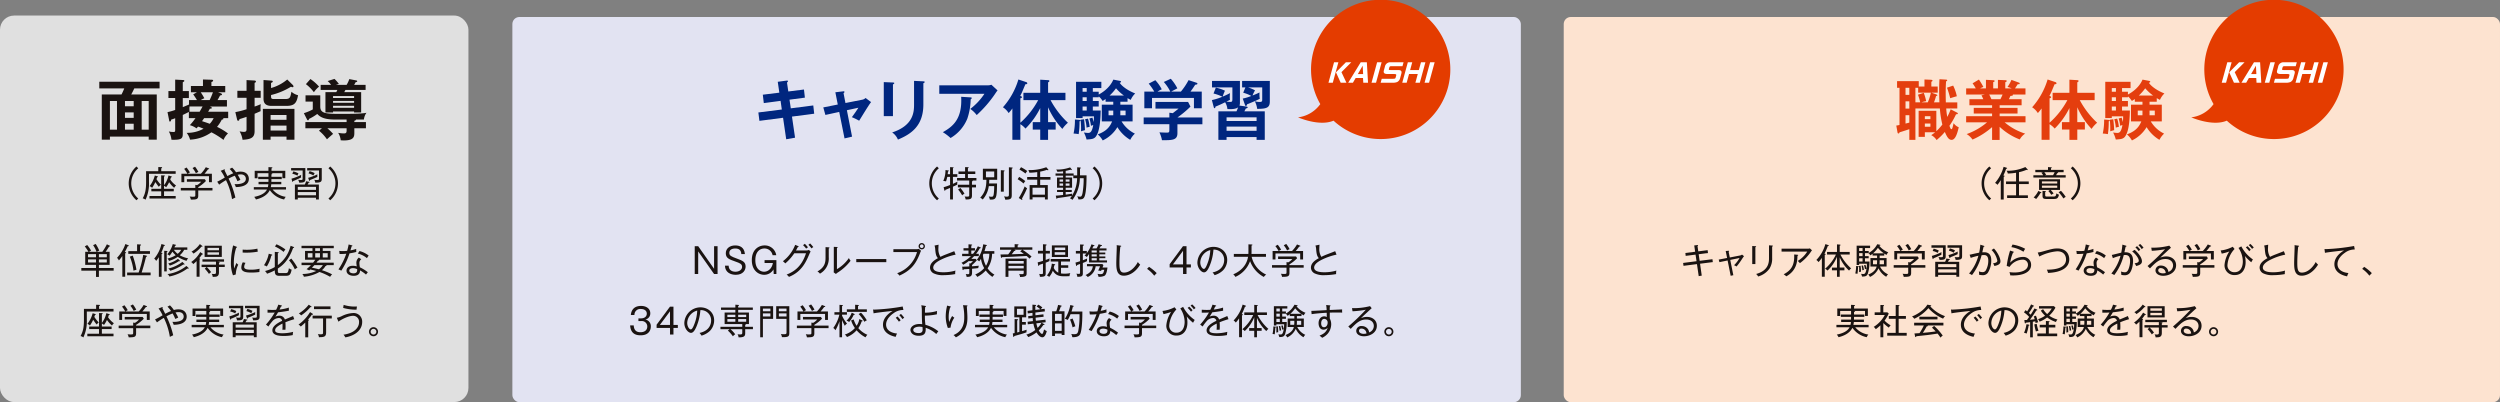 <svg xmlns="http://www.w3.org/2000/svg" xmlns:xlink="http://www.w3.org/1999/xlink" width="1088.64" height="175.14" viewBox="0 0 1088.64 175.14">
  <rect x="0" y="0" width="1088.64" height="175.14" fill="#808080" stroke="none"/>
  <defs>
    <clipPath id="clip-path">
      <rect id="長方形_1697" data-name="長方形 1697" width="1088.64" height="175.14" fill="none"/>
    </clipPath>
  </defs>
  <g id="グループ_3428" data-name="グループ 3428" transform="translate(0 0)">
    <g id="グループ_3425" data-name="グループ 3425" transform="translate(0 0)">
      <g id="グループ_3424" data-name="グループ 3424" clip-path="url(#clip-path)">
        <rect id="長方形_1693" data-name="長方形 1693" width="203.983" height="168.302" rx="6.138" transform="translate(-0.001 6.776)" fill="#e0e0e0"/>
        <rect id="長方形_1694" data-name="長方形 1694" width="439.151" height="167.74" rx="3.069" transform="translate(223.115 7.399)" fill="#e2e3f2"/>
        <rect id="長方形_1695" data-name="長方形 1695" width="407.707" height="167.74" rx="3.069" transform="translate(680.932 7.399)" fill="#fde3d0"/>
        <path id="パス_2924" data-name="パス 2924" d="M23.789,60.018v2.735H22.527V60.018H16.133V58.863h6.394V57.5h-4.7v-5.69h1.414a19.692,19.692,0,0,0-1.6-2.351l1.045-.6A15.529,15.529,0,0,1,20.391,51.3a5.713,5.713,0,0,0-.878.507H22.76a12.92,12.92,0,0,0-1.493-2.889l1.124-.522a16.054,16.054,0,0,1,1.552,2.9,5.651,5.651,0,0,0-1.047.507H25.28a21.821,21.821,0,0,0,1.984-3.257l1.26.615c.061.031.138.077.138.169,0,.154-.138.154-.294.154h-.121c-.384.63-1,1.6-1.537,2.32H28.46V57.5H23.789v1.368h6.425v1.155Zm-1.262-7.18H19.052v1.354h3.475Zm0,2.274H19.052v1.354h3.475Zm4.706-2.274H23.789v1.354h3.444Zm0,2.274H23.789v1.354h3.444Z" transform="translate(19.28 57.835)" fill="#1a1311"/>
        <path id="パス_2925" data-name="パス 2925" d="M27.861,49.377A25.49,25.49,0,0,1,26.585,51.9l.305.061c.108.015.277.061.277.2,0,.169-.154.215-.4.292V62.662H25.523V53.638a18.2,18.2,0,0,1-1.493,1.921,3.91,3.91,0,0,0-.814-1.137,16.349,16.349,0,0,0,3.631-6.012l1.227.494c.14.059.261.123.261.244,0,.184-.169.215-.474.23M27.613,62V60.816h5.011a44.7,44.7,0,0,0,2-7.67l1.352.323c.121.031.32.092.32.244,0,.171-.169.2-.446.248-.845,3.5-1.552,5.734-1.921,6.855h3.92V62Zm.509-9.3V51.515H31.95V48.534l1.368.075c.123,0,.353.031.353.2,0,.215-.246.277-.415.307v2.4h4.3V52.7Zm2.259,7.316a23.571,23.571,0,0,0-1.6-6.118l1.28-.43a34.446,34.446,0,0,1,1.613,6.148,10.824,10.824,0,0,0-1.293.4" transform="translate(27.745 57.852)" fill="#1a1311"/>
        <path id="パス_2926" data-name="パス 2926" d="M34.814,49.237a18.4,18.4,0,0,1-1.183,2.983l.292.061c.092.018.246.077.246.233,0,.108-.031.138-.353.277v9.9h-1.2V54.1a13.4,13.4,0,0,1-1.183,1.675,2.653,2.653,0,0,0-.843-1,14.859,14.859,0,0,0,3.15-6.363l1.214.353c.261.075.294.138.294.23,0,.184-.217.215-.432.244m1.231,2.66v8.442H34.953v-8.98L36,51.421c.215.015.369.031.369.2s-.228.246-.32.277m8.638,3.844a14.676,14.676,0,0,1-3.841-1.752,12.587,12.587,0,0,1-3.8,1.767,2.794,2.794,0,0,0-.678-1.014,11.982,11.982,0,0,0,3.582-1.46,10.255,10.255,0,0,1-1.429-1.554,12.9,12.9,0,0,1-1.245,1.785,2.452,2.452,0,0,0-.986-.617,11.484,11.484,0,0,0,2.384-4.458l1.2.279c.154.029.246.092.246.184,0,.184-.261.215-.43.23-.092.277-.136.415-.261.738h5.582v1.06h-1.37A7.933,7.933,0,0,1,41.718,53.3a12.191,12.191,0,0,0,3.675,1.337,3.073,3.073,0,0,0-.709,1.106m.724,3.4a.612.612,0,0,1-.323-.092,19.67,19.67,0,0,1-7.9,3.506,2.066,2.066,0,0,0-.83-1.06,16.6,16.6,0,0,0,8.253-3.536l.814.722a.506.506,0,0,1,.184.307c0,.092-.075.154-.2.154m-3.8-3.214a.58.58,0,0,1-.246-.077,16.546,16.546,0,0,1-3.982,1.969,2.519,2.519,0,0,0-.707-.922,12.26,12.26,0,0,0,4.272-2.03l.722.676a.341.341,0,0,1,.125.246c0,.092-.077.138-.184.138m2,1.447a1.865,1.865,0,0,1-.292-.079A22.314,22.314,0,0,1,37.6,60.06a2.912,2.912,0,0,0-.876-.968A16.1,16.1,0,0,0,42.855,56.2l.8.755a.34.34,0,0,1,.151.261c0,.108-.075.154-.2.154M39.15,50.929A8.466,8.466,0,0,0,40.8,52.681a5.817,5.817,0,0,0,1.552-1.752Z" transform="translate(36.556 57.852)" fill="#1a1311"/>
        <path id="パス_2927" data-name="パス 2927" d="M42.851,52.959c-.059,0-.105-.015-.2-.015a17.008,17.008,0,0,1-1.231,1.644c.386.154.43.169.43.292,0,.092-.061.138-.261.23v7.518H40.3V55.819a11.005,11.005,0,0,1-1.49,1.321,2.1,2.1,0,0,0-.893-.893,12.751,12.751,0,0,0,3.951-4.333l1.047.691a.3.3,0,0,1,.136.215c0,.123-.136.138-.2.138m-.228-3.4a1.078,1.078,0,0,1-.2-.031,14.772,14.772,0,0,1-3.473,3.045,2.876,2.876,0,0,0-.891-.847,11.375,11.375,0,0,0,3.657-3.306l.983.755c.125.092.169.154.169.246,0,.108-.121.138-.244.138m7.408,8.855V60.6c0,.522,0,1.506-.845,1.875-.369.169-.369.169-1.875.23a2.635,2.635,0,0,0-.461-1.337,8.563,8.563,0,0,0,1.027.092c.77,0,.863-.277.863-.753V58.416h-4a16.217,16.217,0,0,1,1.875,2.215,7.674,7.674,0,0,0-.935.784,14.66,14.66,0,0,0-1.831-2.292l.814-.707h-2.2V57.371H48.74V56.081h-5.9V55.064h9.408v1.016H49.17l.86.075c.187.018.294.079.294.217,0,.169-.169.2-.294.23v.768h2.522v1.045ZM43.79,49.131h7.485v4.891H43.79Zm6.258.937H45.037V51.1h5.011Zm0,1.954H45.037v1.045h5.011Z" transform="translate(45.312 57.867)" fill="#1a1311"/>
        <path id="パス_2928" data-name="パス 2928" d="M47.929,61.326l-1.216.369a15.079,15.079,0,0,1-.907-5.564,33.341,33.341,0,0,1,.968-7.441l1.385.522c.244.092.323.156.323.23,0,.169-.184.187-.356.215a21.893,21.893,0,0,0-1.043,6.75,13.264,13.264,0,0,0,.184,2.368,18.709,18.709,0,0,1,.983-2.476,2.408,2.408,0,0,0,.753.784,10.059,10.059,0,0,0-1.076,4.243m10.3-1.06a24.988,24.988,0,0,1-3.567.23c-1.905,0-4.32-.184-4.32-2.167a5.226,5.226,0,0,1,.63-2.292l1.2.246a3.536,3.536,0,0,0-.582,1.736c0,.986,1.119,1.231,2.981,1.231a15.072,15.072,0,0,0,3.751-.43,9.007,9.007,0,0,0-.092,1.444m-5.764-8.425c-.707,0-1.168-.031-1.539-.046V50.5a12.725,12.725,0,0,0,1.554.077,20.547,20.547,0,0,0,4.858-.492c.015.123.123.922.169,1.321a28.16,28.16,0,0,1-5.042.43" transform="translate(54.741 58.186)" fill="#1a1311"/>
        <path id="パス_2929" data-name="パス 2929" d="M55.688,52.885c.092.031.292.092.292.246,0,.138-.108.184-.417.277A15.679,15.679,0,0,1,53.6,58.143a3.889,3.889,0,0,0-1.231-.553,13.566,13.566,0,0,0,2.077-5.011Zm9.531-3.29c.184.077.277.169.277.261,0,.2-.277.2-.448.2-2.013,5.766-4.963,7.856-6.64,8.962v1.139c0,.845.307.845,1.352.845h1.662c1.245,0,1.429-.031,1.8-2.123a3.271,3.271,0,0,0,1.2.63c-.522,2.476-.983,2.691-2.937,2.691h-2.32c-1.49,0-2.077-.43-2.077-2.107v-.277a24.879,24.879,0,0,1-3.4,1.477,3.156,3.156,0,0,0-.893-1.183,15.9,15.9,0,0,0,4.289-1.738v-6.6l1.385.123c.138.018.338.092.338.23,0,.11-.138.171-.4.248v5.15a14.652,14.652,0,0,0,5.549-8.409Zm-7.4-1.137a19.82,19.82,0,0,1,3.892,2.259,5.8,5.8,0,0,0-.77,1.078,17.665,17.665,0,0,0-3.8-2.384Zm6.443,6.225a26.284,26.284,0,0,1,2.693,3.966,4.532,4.532,0,0,0-1.139.753,17.206,17.206,0,0,0-2.553-3.966Z" transform="translate(62.58 57.91)" fill="#1a1311"/>
        <path id="パス_2930" data-name="パス 2930" d="M63.147,59.5a5.416,5.416,0,0,0-1.152-.553,17.236,17.236,0,0,0,1.923-1.767H59.828v-1.06H64.84c.461-.569.738-.937.968-1.278H61.35V51h3.244V49.8H59.813V48.759H73.864V49.8h-4.8V51h3.352v3.844H67.393c.031.015.108.061.108.138,0,.184-.369.23-.522.248-.156.215-.4.553-.661.891h7.531v1.06H70.466c.14.031.248.092.248.184,0,.184-.277.2-.461.215a6.791,6.791,0,0,1-1.554,1.8,26.923,26.923,0,0,1,4.443,1.828,3.86,3.86,0,0,0-.86,1.076,23.693,23.693,0,0,0-4.658-2.12,16.437,16.437,0,0,1-6.781,2.074,2.459,2.459,0,0,0-.709-1.2,14.383,14.383,0,0,0,6.091-1.308c-1.37-.369-1.938-.507-2.63-.659a2.756,2.756,0,0,1-.448.428M64.594,52H62.548v1.844h2.046Zm.832,5.18c-.217.23-.632.707-1.1,1.122,1.078.2,1.861.369,3.077.691a6.8,6.8,0,0,0,1.721-1.813Zm2.428-7.38H65.779V51h2.074Zm-2.074,4.043h2.074V52H65.779Zm3.288,0h2.151V52H69.067Z" transform="translate(71.48 58.27)" fill="#1a1311"/>
        <path id="パス_2931" data-name="パス 2931" d="M71.969,52.367A31.855,31.855,0,0,1,68.387,59.9c-.4-.2-.615-.292-1.245-.551a27.879,27.879,0,0,0,3.4-6.811,23.923,23.923,0,0,1-2.906.108l-.169-1.354a12.116,12.116,0,0,0,1.6.094,14.741,14.741,0,0,0,1.859-.11,25.271,25.271,0,0,0,.645-2.781l1.4.384c.169.046.246.092.246.2,0,.169-.2.184-.323.2-.248.83-.325,1.091-.538,1.8a14.432,14.432,0,0,0,2.535-.661,6.407,6.407,0,0,0,.033,1.339,22.335,22.335,0,0,1-2.952.615m7.165,9.239a13.938,13.938,0,0,0-2.6-1.813c.015,2.351-2.261,2.351-2.783,2.351-1.723,0-3.106-.814-3.106-2.246,0-1.045.786-2.12,2.768-2.12a5.9,5.9,0,0,1,1.706.261,10.731,10.731,0,0,1-.184-1.69,2.893,2.893,0,0,1,1.078-2.138l1.076.722a1.957,1.957,0,0,0-.83,1.662,8.969,8.969,0,0,0,.228,1.859,16.793,16.793,0,0,1,3.446,2.136c-.294.34-.494.617-.8,1.016m-5.69-2.8c-.814,0-1.585.338-1.585,1.091,0,1.17,1.723,1.17,1.8,1.17,1.723,0,1.659-1.109,1.631-1.813a4.123,4.123,0,0,0-1.846-.448m6.1-4.351a9.834,9.834,0,0,0-3.966-2l.738-1.093a10.827,10.827,0,0,1,3.969,1.954c-.246.369-.538.8-.74,1.137" transform="translate(80.239 57.952)" fill="#1a1311"/>
        <path id="パス_2932" data-name="パス 2932" d="M18.714,63.408v3.521a16.722,16.722,0,0,1-1.506,7.764,3.047,3.047,0,0,0-1.229-.6c1.06-1.954,1.475-3.736,1.475-7.086V62.256H22.76v-1.8l1.368.046c.077,0,.305,0,.305.2,0,.169-.121.215-.382.323v1.229h6.287v1.152Zm10.962,6.1a12.071,12.071,0,0,1-2.2-2.445,11.388,11.388,0,0,1-1.291,2.184,3.835,3.835,0,0,0-.922-.63v1.321h4.243v1.091H25.264v2.03h5.073v1.122H18.931V73.064H24.02v-2.03H19.746V69.943H24.02V64.071l1.245.046c.138,0,.353.013.353.184,0,.154-.187.23-.353.307v3.767a10.852,10.852,0,0,0,1.951-4.258l1.245.415c.11.031.233.092.233.2,0,.169-.233.184-.4.2-.092.277-.151.507-.32.968a9.806,9.806,0,0,0,2.535,2.6,3.869,3.869,0,0,0-.83,1.014M23,69.067a24.874,24.874,0,0,1-1.521-2.077,16.9,16.9,0,0,1-1.414,2.522,3.518,3.518,0,0,0-1.093-.738,12.686,12.686,0,0,0,2.276-4.627l1.155.338c.059.015.213.077.213.2s-.121.169-.353.215c-.077.246-.136.43-.292.845a18.063,18.063,0,0,0,1.936,2.445,3.461,3.461,0,0,0-.907.876" transform="translate(19.096 72.251)" fill="#1a1311"/>
        <path id="パス_2933" data-name="パス 2933" d="M31.134,70.727v2.228c0,1.662-.786,1.754-3.229,1.769a3.937,3.937,0,0,0-.494-1.354,12.125,12.125,0,0,0,1.262.092c1.185,0,1.185-.046,1.185-.968V70.727h-6.32V69.619h6.32V68.282l.738.14a6.351,6.351,0,0,0,1.8-1.477H26.182V65.839h7.81l.492.768a16.339,16.339,0,0,1-3.35,2.676v.336h6.194v1.109Zm4.673-3.582V64.533H25.045v2.612H23.8v-3.69h2.612A14.964,14.964,0,0,0,25,61.334l1.032-.6A14.184,14.184,0,0,1,27.5,62.9a4.874,4.874,0,0,0-.95.553h5.718a14.516,14.516,0,0,0,2.153-2.845l1.26.494c.092.031.2.092.2.2,0,.2-.261.2-.494.215a19.835,19.835,0,0,1-1.537,1.938h3.214v3.69Zm-5.7-3.89a10.917,10.917,0,0,0-1.46-2.289l1.091-.571A13.332,13.332,0,0,1,31.2,62.671a4.206,4.206,0,0,0-1.093.584" transform="translate(28.131 72.176)" fill="#1a1311"/>
        <path id="パス_2934" data-name="パス 2934" d="M38.865,69.048a6.2,6.2,0,0,0-.571-1.306c.217.015.417.031.707.031.878,0,4.23-.092,4.23-2.338,0-.753-.446-1.921-2.228-1.921a5.9,5.9,0,0,0-1.339.169A16.639,16.639,0,0,1,40.847,65.9c-.2.092-1.106.507-1.275.6A18.415,18.415,0,0,0,38.4,64.1a19.456,19.456,0,0,0-2.691,1.26,39.35,39.35,0,0,1,2.952,8.24c-.353.156-.722.34-1.462.694a28.67,28.67,0,0,0-2.627-8.271,32.589,32.589,0,0,0-2.983,1.967l-.83-1.291a33.587,33.587,0,0,0,3.275-1.8,14.6,14.6,0,0,0-1.754-2.95l1.4-.555a.969.969,0,0,1,.228-.061.18.18,0,0,1,.2.171.388.388,0,0,1-.154.261c.184.4,1.06,2.136,1.229,2.489a24.82,24.82,0,0,1,2.535-1.214,12.979,12.979,0,0,0-1.552-1.892l1.078-.569a11.4,11.4,0,0,1,1.706,2.028,6.728,6.728,0,0,1,1.982-.29c2.783,0,3.6,1.828,3.6,3.135,0,3.444-4.4,3.567-5.672,3.6" transform="translate(36.764 72.393)" fill="#1a1311"/>
        <path id="パス_2935" data-name="パス 2935" d="M46.2,70.233a9.036,9.036,0,0,0,5.734,3.183,3.48,3.48,0,0,0-.707,1.152,9.9,9.9,0,0,1-6.243-4.089c-1.337,2.722-4.458,3.705-6.043,4.089a4.407,4.407,0,0,0-.766-1.137c2.584-.507,4.675-1.46,5.58-3.2H38.021V69.189h6.12a6.457,6.457,0,0,0,.2-1.245H40.082V66.912h4.307c.015-.461.015-.814.015-1.2H39.942V64.684H44.4V63.13H39.652v2.215H38.405v-3.26h5.984V60.472l1.35.077c.125,0,.369.015.369.2,0,.169-.228.215-.384.261v1.076h6v3.229H50.474V63.13h-5l.369.046c.112.015.246.061.246.2s-.2.184-.4.246v1.062h4.5v1.029h-4.5c0,.077-.018,1.045-.018,1.2H50v1.032H45.616a7.194,7.194,0,0,1-.2,1.245h6.627v1.045Z" transform="translate(45.438 72.268)" fill="#1a1311"/>
        <path id="パス_2936" data-name="パス 2936" d="M48.926,67.011a2.765,2.765,0,0,0-.476-1.26,7.463,7.463,0,0,0,1.231.105c.707,0,.753-.151.753-.7V61.723H45.42V60.661h6.2V65.49c0,1.2-.525,1.583-2.691,1.521m.814-2.66a1.368,1.368,0,0,0,.048.4,37.735,37.735,0,0,1-3.49,1.583c-.015.138-.031.338-.217.338-.108,0-.136-.108-.167-.2l-.338-1.183A21.486,21.486,0,0,0,49.8,63.629a6.911,6.911,0,0,0-.061.722m-1.567-.384a8.292,8.292,0,0,0-2.228-.83l.446-1.014a10.388,10.388,0,0,1,2.228.83,9.017,9.017,0,0,0-.446,1.014m8.087,10.378v-.768H48.328v.768H47.064v-6.5h4.291a6.41,6.41,0,0,0,.584-1.429l1.247.23c.092.015.261.046.261.169,0,.138-.077.154-.4.23a6.791,6.791,0,0,1-.461.8H57.5v6.5Zm0-5.49H48.328v1.308h7.931Zm0,2.261H48.328v1.4h7.931Zm-.323-4.1a3.284,3.284,0,0,0-.43-1.247,5.461,5.461,0,0,0,1.091.092c.97,0,.97-.151.97-.676V61.723H52.416V60.661h6.35v4.612c0,1.216-.215,1.785-2.829,1.738m.893-2.937a3.144,3.144,0,0,0,.029.43,32.139,32.139,0,0,1-3.165,1.352c-.018.092-.077.386-.261.386-.11,0-.169-.154-.184-.215l-.417-1.109a21.825,21.825,0,0,0,4.043-1.537c-.015.154-.044.43-.044.691m-1.677-.184A9.4,9.4,0,0,0,53,62.983l.459-.968a10.887,10.887,0,0,1,2.23.86,5.449,5.449,0,0,0-.538,1.014" transform="translate(54.28 72.494)" fill="#1a1311"/>
        <path id="パス_2937" data-name="パス 2937" d="M61.229,68.109c.031.384.077,1.014.077,1.8,0,.645-.031,1.091-.061,1.462-.845-.015-1.091,0-1.339,0a14.251,14.251,0,0,0,.079-1.662c0-.492-.015-.8-.031-1.029-2.97,1.444-3.183,2.338-3.183,2.906,0,.446,0,1.306,3.135,1.306a18.219,18.219,0,0,0,4.691-.615,6.189,6.189,0,0,0-.154,1.414,18.542,18.542,0,0,1-3.936.369c-1.245,0-4.952,0-4.952-2.443,0-1.631,1.769-2.983,4.245-4.135a1.4,1.4,0,0,0-1.569-1.216,3.792,3.792,0,0,0-2.768,1.508,17.883,17.883,0,0,0-1.629,2.182l-1.076-.845a30.2,30.2,0,0,0,3.813-5.242c-1.677.077-1.938.077-3.121.061V62.634a20.918,20.918,0,0,0,2.215.092c.305,0,.907,0,1.521-.046a12.855,12.855,0,0,0,.937-2.243l1.26.292c.125.031.338.077.338.261,0,.169-.246.215-.415.23-.184.415-.353.784-.63,1.339a19.361,19.361,0,0,0,4.046-.847l.029,1.354c-1.813.369-3.844.615-4.719.707-.446.8-.83,1.368-1.183,1.921a3.546,3.546,0,0,1,1.721-.446A2.371,2.371,0,0,1,61,66.91c.569-.248,3.075-1.278,3.567-1.523l.522,1.385a35.823,35.823,0,0,0-3.859,1.337" transform="translate(63.049 72.226)" fill="#1a1311"/>
        <path id="パス_2938" data-name="パス 2938" d="M65.031,64.795a19.422,19.422,0,0,1-1.662,2.151c.138.046.4.108.4.246,0,.156-.23.215-.323.233v7.224H62.155v-6.44A20.022,20.022,0,0,1,60.2,69.96a3.639,3.639,0,0,0-.983-.86,18.076,18.076,0,0,0,5.027-5.426l1.076.676c.092.061.2.169.2.261,0,.23-.244.215-.49.184m-.384-3.275a.91.91,0,0,1-.233-.031,19.031,19.031,0,0,1-4.056,3.628,3.812,3.812,0,0,0-1-.86,15.713,15.713,0,0,0,4.32-3.813l1.045.707c.11.077.169.123.169.2,0,.108-.108.169-.244.169m6.594,4.919v6.074c0,1.828-.814,2.105-3.121,2.074a3.366,3.366,0,0,0-.476-1.352,8.417,8.417,0,0,0,1.231.108c1.014,0,1.027-.261,1.027-.814V66.439h-4.55v-1.2h8.365v1.2Zm-5.275-5.257h7.18v1.2h-7.18Z" transform="translate(70.769 72.234)" fill="#1a1311"/>
        <path id="パス_2939" data-name="パス 2939" d="M70.524,74.637a5.04,5.04,0,0,0-.8-1.168c5.167-.768,6.765-3.413,6.765-5.382a2.572,2.572,0,0,0-2.553-2.843c-1.844,0-4.61,1.245-6.425,2.553l-.691-1.708a7.707,7.707,0,0,0,2.23-.753,12.572,12.572,0,0,1,4.919-1.306,3.719,3.719,0,0,1,3.887,3.949c0,3.352-2.95,5.889-7.334,6.658m4.891-12.053a21.139,21.139,0,0,1-5.841-.784l.215-1.321a15.631,15.631,0,0,0,4.842.738c.43,0,.707-.015.968-.031a11.262,11.262,0,0,0-.184,1.4" transform="translate(79.855 72.276)" fill="#1a1311"/>
        <path id="パス_2940" data-name="パス 2940" d="M75.172,68.856a1.976,1.976,0,1,1,1.982-1.969,1.974,1.974,0,0,1-1.982,1.969m0-3.214a1.237,1.237,0,1,0,1.245,1.245,1.239,1.239,0,0,0-1.245-1.245" transform="translate(87.467 77.565)" fill="#1a1311"/>
        <path id="パス_2941" data-name="パス 2941" d="M29.684,33.8a8.632,8.632,0,0,0,0,13.159l-.768.77a9.675,9.675,0,0,1,0-14.7Z" transform="translate(30.514 39.475)" fill="#1a1311"/>
        <path id="パス_2942" data-name="パス 2942" d="M31.045,36.087v3.521a16.722,16.722,0,0,1-1.506,7.764,3.047,3.047,0,0,0-1.229-.6c1.06-1.954,1.475-3.736,1.475-7.086V34.935h5.305v-1.8l1.368.046c.077,0,.305,0,.305.2,0,.169-.121.215-.382.323v1.229h6.287v1.152Zm10.962,6.1a12.071,12.071,0,0,1-2.2-2.445,11.389,11.389,0,0,1-1.291,2.184,3.835,3.835,0,0,0-.922-.63v1.321h4.243v1.091H37.6v2.03h5.073v1.122H31.262V45.743h5.088v-2.03H32.077V42.622h4.274V36.75L37.6,36.8c.138,0,.353.013.353.184,0,.154-.187.23-.353.307v3.767A10.852,10.852,0,0,0,39.547,36.8l1.245.415c.11.031.233.092.233.2,0,.169-.233.184-.4.2-.092.277-.151.507-.32.968a9.806,9.806,0,0,0,2.535,2.6,3.869,3.869,0,0,0-.83,1.014m-6.673-.446a24.873,24.873,0,0,1-1.521-2.077A16.735,16.735,0,0,1,32.4,42.192a3.484,3.484,0,0,0-1.091-.738,12.686,12.686,0,0,0,2.276-4.627l1.155.338c.059.015.213.077.213.2s-.121.169-.353.215c-.077.246-.136.43-.292.845a18.063,18.063,0,0,0,1.936,2.445,3.461,3.461,0,0,0-.907.876" transform="translate(33.832 39.601)" fill="#1a1311"/>
        <path id="パス_2943" data-name="パス 2943" d="M43.464,43.405v2.228c0,1.662-.786,1.754-3.229,1.769a3.937,3.937,0,0,0-.494-1.354A12.127,12.127,0,0,0,41,46.14c1.185,0,1.185-.046,1.185-.968V43.405h-6.32V42.3h6.32V40.96l.738.14a6.351,6.351,0,0,0,1.8-1.477h-6.21V38.517h7.808l.492.768a16.338,16.338,0,0,1-3.35,2.676V42.3h6.194v1.109Zm4.673-3.582V37.211H37.375v2.612H36.13v-3.69h2.612a14.965,14.965,0,0,0-1.414-2.12l1.032-.6a14.183,14.183,0,0,1,1.473,2.167,4.874,4.874,0,0,0-.95.553H44.6a14.516,14.516,0,0,0,2.153-2.845l1.26.494c.092.031.2.092.2.2,0,.2-.261.2-.494.215a19.837,19.837,0,0,1-1.537,1.938H49.4v3.69Zm-5.7-3.89a11.006,11.006,0,0,0-1.46-2.289l1.091-.571a13.332,13.332,0,0,1,1.462,2.276,4.206,4.206,0,0,0-1.093.584" transform="translate(42.866 39.524)" fill="#1a1311"/>
        <path id="パス_2944" data-name="パス 2944" d="M51.195,41.727a6.2,6.2,0,0,0-.571-1.306c.217.015.417.031.707.031.878,0,4.23-.092,4.23-2.338,0-.753-.446-1.921-2.228-1.921a5.9,5.9,0,0,0-1.339.169,16.638,16.638,0,0,1,1.183,2.213c-.2.092-1.106.507-1.275.6a18.415,18.415,0,0,0-1.168-2.4,19.455,19.455,0,0,0-2.691,1.26A39.35,39.35,0,0,1,51,46.277c-.353.156-.722.34-1.462.694A28.67,28.67,0,0,0,46.906,38.7a32.588,32.588,0,0,0-2.983,1.967l-.83-1.291a33.585,33.585,0,0,0,3.275-1.8,14.594,14.594,0,0,0-1.754-2.95l1.4-.555a.969.969,0,0,1,.228-.061.18.18,0,0,1,.2.171.388.388,0,0,1-.154.261c.184.4,1.06,2.136,1.229,2.489a24.819,24.819,0,0,1,2.535-1.214A12.977,12.977,0,0,0,48.5,33.825l1.078-.569a11.4,11.4,0,0,1,1.706,2.028,6.728,6.728,0,0,1,1.982-.29c2.783,0,3.6,1.828,3.6,3.135,0,3.444-4.4,3.567-5.672,3.6" transform="translate(51.499 39.743)" fill="#1a1311"/>
        <path id="パス_2945" data-name="パス 2945" d="M58.531,42.912A9.043,9.043,0,0,0,64.264,46.1a3.441,3.441,0,0,0-.7,1.152,9.9,9.9,0,0,1-6.243-4.089c-1.337,2.722-4.458,3.705-6.043,4.089a4.406,4.406,0,0,0-.766-1.137c2.581-.507,4.673-1.46,5.58-3.2H50.352V41.868h6.12a6.6,6.6,0,0,0,.2-1.245H52.413V39.591h4.3c.015-.461.015-.814.015-1.2h-4.46V37.363h4.46V35.809h-4.75v2.215H50.736v-3.26h5.982V33.151l1.352.077c.125,0,.369.015.369.2,0,.169-.228.215-.384.261v1.076h6v3.229H62.8V35.809h-5l.369.046c.11.015.246.061.246.2s-.2.184-.4.246v1.062h4.5v1.029h-4.5c0,.077-.018,1.045-.018,1.2h4.32v1.032H57.947a7.2,7.2,0,0,1-.2,1.245h6.625v1.045Z" transform="translate(60.174 39.617)" fill="#1a1311"/>
        <path id="パス_2946" data-name="パス 2946" d="M61.256,39.689a2.76,2.76,0,0,0-.474-1.26,7.439,7.439,0,0,0,1.231.105c.707,0,.753-.151.753-.7V34.4H57.75V33.339h6.2v4.829c0,1.2-.525,1.583-2.693,1.521m.814-2.66a1.357,1.357,0,0,0,.05.4,38,38,0,0,1-3.49,1.583c-.015.138-.031.338-.22.338-.108,0-.136-.108-.167-.2l-.338-1.183a21.486,21.486,0,0,0,4.226-1.662c-.011.154-.061.43-.061.722M60.5,36.645a8.306,8.306,0,0,0-2.23-.83l.448-1.014a10.476,10.476,0,0,1,2.228.83,9.017,9.017,0,0,0-.446,1.014m8.084,10.378v-.768H60.661v.768H59.4v-6.5h4.289a6.336,6.336,0,0,0,.586-1.429l1.245.23c.094.015.263.046.263.169,0,.138-.077.154-.4.23a6.788,6.788,0,0,1-.461.8h4.921v6.5Zm0-5.49H60.661v1.308h7.929Zm0,2.261H60.661v1.4h7.929Zm-.32-4.1a3.284,3.284,0,0,0-.43-1.247,5.435,5.435,0,0,0,1.089.092c.972,0,.972-.151.972-.676V34.4H64.748V33.339H71.1v4.612c0,1.216-.217,1.785-2.829,1.738m.893-2.937a3.643,3.643,0,0,0,.026.43,32.121,32.121,0,0,1-3.163,1.352c-.018.092-.077.386-.261.386-.112,0-.169-.154-.184-.215L65.161,37.6A21.765,21.765,0,0,0,69.2,36.061c-.015.154-.042.43-.042.691m-1.677-.184a9.373,9.373,0,0,0-2.153-.907l.459-.968a10.9,10.9,0,0,1,2.232.86,5.449,5.449,0,0,0-.538,1.014" transform="translate(69.015 39.842)" fill="#1a1311"/>
        <path id="パス_2947" data-name="パス 2947" d="M65.927,47.729l-.77-.77a8.632,8.632,0,0,0,0-13.159l.77-.768a9.675,9.675,0,0,1,0,14.7" transform="translate(77.867 39.474)" fill="#1a1311"/>
        <path id="パス_2948" data-name="パス 2948" d="M394.961,25.79c-.088-2.682-.114-4.138-.114-5.194,0-2.34.086-3.824.143-4.88l2.882.171c.171,0,.483.057.483.314,0,.285-.283.371-.483.4-.057.742-.171,2.283-.171,5.194,0,2.055.057,3.453.057,4h4.994v2.654h-4.823a30.255,30.255,0,0,0,.457,3.681,24.364,24.364,0,0,0,1.484-3.31l2.6,1.341c.371.2.514.259.514.485,0,.342-.428.342-.77.316a33.394,33.394,0,0,1-2.882,5.022c.4,1.139.571,1.484.854,1.484s.4-.345.573-1c.086-.257.34-1.4.4-1.627a4.952,4.952,0,0,0,2.226,1.8c-.628,2.654-1.455,5.479-3.11,5.479-1.084,0-1.883-.887-2.939-3.455a27.228,27.228,0,0,1-3.6,3.541,6.028,6.028,0,0,0-2.34-2.142,17.622,17.622,0,0,0,1.712-1.256h-4.48v2h-2.713V29.471h7.707v8.877a23.871,23.871,0,0,0,2.623-2.884,41.972,41.972,0,0,1-1.082-7.02H384.516V42.115h-2.654V37.463c-1.343.483-3.938,1.282-4.254,1.37-.086.226-.171.511-.457.511-.34,0-.4-.285-.457-.6l-.511-2.851a13.152,13.152,0,0,0,1.4-.259V19.455h-1.058V16.545h9.448v2.34h2.483V15.831l2.74.114c.457.026.768.143.768.371s-.226.371-.511.514v2.055h2.768v2.682h-2.768l2.112.742c.312.114.485.285.485.428,0,.2-.259.257-.544.257a20.958,20.958,0,0,1-.913,2.8Zm-13.1-6.335h-1.655v3.08h1.655Zm0,5.878h-1.655V28.5h1.655Zm0,6.05h-1.655v3.653c.4-.114.828-.2,1.655-.426Zm8.047-5.593a22.683,22.683,0,0,0,1.341-4.223h-5.536V19.455h-1.2V25.79H386.6a24.589,24.589,0,0,0-.97-3.339l2.511-.8a20.688,20.688,0,0,1,1.056,3.624,10.558,10.558,0,0,0-2.085.514Zm1.139,6.021h-2.423V33.1h2.423Zm-2.423,4.594h2.423v-1.4h-2.423Zm12.327-17.92a19.421,19.421,0,0,1,1.6,4.651c-.742.171-2.283.656-2.882.856a42.8,42.8,0,0,0-1.4-4.594Z" transform="translate(449.564 18.783)" fill="#e43e0e"/>
        <path id="パス_2949" data-name="パス 2949" d="M404.622,42.065H401.34V36.5a32.887,32.887,0,0,1-8.53,5.424,8.021,8.021,0,0,0-2.542-2.4,28,28,0,0,0,8.875-5.108h-9.1V31.735h11.3v-1.17h-7.988V28.111h7.988V26.969h-9.873V24.344h6.052c-.143-.342-.514-1.144-.8-1.684l1.425-.342h-8.1V19.633h4.195a18.724,18.724,0,0,0-1.4-2.2l2.77-1.655a33.031,33.031,0,0,1,1.94,3.227,8.872,8.872,0,0,0-1.4.626h2.511V15.9l3.168.171c.285.031.6.059.6.345s-.226.371-.6.483v2.739h2.055V15.926l3.2.14c.143,0,.628,0,.628.345,0,.283-.43.457-.628.542v2.68h2.8a9.781,9.781,0,0,0-1.826-.626,15.951,15.951,0,0,0,1.712-3.082l3.339,1.225a.4.4,0,0,1,.257.345c0,.371-.428.342-.856.312-.2.288-1.027,1.572-1.2,1.826h4.566v2.685h-5.536a.373.373,0,0,1,.086.2c0,.312-.773.371-1.113.4-.342.8-.514,1.144-.658,1.429h5.538v2.625h-9.562v1.141h7.792v2.454h-7.792v1.17H415.9v2.682h-9.077a25.614,25.614,0,0,0,8.934,4.908,7.06,7.06,0,0,0-2.368,2.54,26.7,26.7,0,0,1-8.763-5.507Zm-4.535-19.747c.2.342.426.828.968,2.026h3.912c.171-.342.514-1,.94-2.026Z" transform="translate(466.125 18.859)" fill="#e43e0e"/>
        <path id="パス_2950" data-name="パス 2950" d="M412.064,24.758v-3.2h7.305V15.855l3.427.2c.2,0,.569.059.569.4,0,.171-.171.314-.569.573v4.535h7.56v3.2h-6.478A37.973,37.973,0,0,0,431.44,34.6a13.513,13.513,0,0,0-2.423,2.685,33.3,33.3,0,0,1-6.221-9.419v6.478H426.1v3.227H422.8v4.48h-3.427v-4.48h-3.253V34.346h3.253V28.211a33.411,33.411,0,0,1-6.421,8.934,9.444,9.444,0,0,0-2.226-1.914v6.792h-3.481V28.382a17.811,17.811,0,0,1-1.627,2,7.953,7.953,0,0,0-2.483-2.513,31.881,31.881,0,0,0,6.734-12.1l3.426,1.141a.616.616,0,0,1,.454.514c0,.428-.656.428-.8.4-.143.257-.257.542-1.256,2.911-.285.713-.628,1.4-1.027,2.169.542.23.742.345.742.542,0,.285-.114.314-.685.542V34.6a35.608,35.608,0,0,0,7.762-9.845Z" transform="translate(481.769 18.845)" fill="#e43e0e"/>
        <path id="パス_2951" data-name="パス 2951" d="M419.6,33.314c.226.031.568.031.568.288,0,.228-.312.314-.428.371a33.2,33.2,0,0,1-.371,5.564,16.548,16.548,0,0,0-2.226-.257,27.19,27.19,0,0,0,.6-6.107Zm8.5-12.242V22.3c4.592-2.513,5.962-5.593,6.363-6.506l2.854.542c.312.057.514.2.514.4s-.257.342-.6.428c.913,1.484,3.624,3.451,6.763,4.651a8.328,8.328,0,0,0-1.94,2.8,13.061,13.061,0,0,1-1.4-.77v1.569h-3.137V26.7h5.336V34h-4.794a13.766,13.766,0,0,0,5.793,5.308,9.391,9.391,0,0,0-2.026,2.711,16.235,16.235,0,0,1-5.593-5.536,14.8,14.8,0,0,1-6.392,5.795,9.462,9.462,0,0,0-2.171-2.627c1.943-.77,4.825-1.94,6.252-5.65h-4.48V26.7h4.992V25.412H431.1v-1.17c-.516.371-.858.6-1.284.854a8.507,8.507,0,0,0-1.712-2v.371h-2.568V25.1h2.568v2.428h-2.568v1.741h3.422c-.086,3.137-.255,8.675-2.026,11.215-.828,1.2-1.967,1.256-4.109,1.4a14.4,14.4,0,0,0-1.17-3.053c.457.057,1.315.171,1.741.171.744,0,1.741,0,2.314-3.424a5.88,5.88,0,0,0-.972.342,17.85,17.85,0,0,0-.683-3.2l1.313-.371c.171.6.4,1.37.514,1.94a18.268,18.268,0,0,0,.141-2.511h-4.937v.77h-2.851V16.737h11.015v2.739h-3.71v1.6Zm-6.394,11.987a45.145,45.145,0,0,1,.4,4.737c-.285.086-1.37.371-1.71.514a33.237,33.237,0,0,0-.2-5.051Zm1.172-13.583h-1.8v1.6h1.8Zm0,4h-1.8V25.1h1.8Zm0,4.052h-1.8v1.741h1.8Zm.542,5.251a19.272,19.272,0,0,1,.742,3.6,4.657,4.657,0,0,0-1.343.342,17.08,17.08,0,0,0-.656-3.681Zm10.986-1.455a1.384,1.384,0,0,0,.026-.342V29.29h-2.052v2.028Zm4.678-8.589a19.909,19.909,0,0,1-3.451-3.167,20.46,20.46,0,0,1-2.8,3.167Zm-1.567,8.589h2.283V29.29h-2.283Z" transform="translate(498.516 18.876)" fill="#e43e0e"/>
        <path id="パス_2952" data-name="パス 2952" d="M139.328,48.842l6.919,9.838V48.842h1.523V60.957h-1.523l-6.919-9.838v9.838H137.82V48.842Z" transform="translate(164.703 58.37)" fill="#1a1311"/>
        <path id="パス_2953" data-name="パス 2953" d="M150.944,52.438c-.092-1.721-1-2.415-2.643-2.415-.309,0-2.584,0-2.584,1.892,0,1.26.845,1.583,3.244,2.476,2.461.922,3.857,1.429,3.857,3.488,0,1.539-1.1,3.6-4.3,3.6-2.184,0-4.629-1.016-4.7-3.982h1.613c.015,1.736,1.2,2.643,2.983,2.643,1.706,0,2.873-.968,2.873-2.123,0-1.26-1.014-1.644-2.95-2.32-2.66-.937-4.151-1.477-4.151-3.6,0-2.077,1.721-3.411,4.1-3.411,2,0,3.936.781,4.228,3.749Z" transform="translate(171.865 58.186)" fill="#1a1311"/>
        <path id="パス_2954" data-name="パス 2954" d="M159.847,55.1v6.041h-1.17l-.092-2.028a4.617,4.617,0,0,1-4.028,2.368c-2.382,0-5.411-1.738-5.411-6.4,0-4.8,3.2-6.394,5.521-6.394a5.033,5.033,0,0,1,5.119,4.258h-1.6a3.546,3.546,0,0,0-3.6-2.924c-1.752,0-3.905,1.2-3.905,5.075,0,4.135,2.476,5.042,3.782,5.042,1.69,0,3.415-1.275,3.861-3.813H154.7V55.1Z" transform="translate(178.239 58.186)" fill="#1a1311"/>
        <path id="パス_2955" data-name="パス 2955" d="M166.89,52.77c-1.462,3.444-3.3,7.825-8.947,10.086a5.146,5.146,0,0,0-1.016-1c2.676-1.078,6.443-3.029,8.442-9.287h-5.1a21.221,21.221,0,0,1-3.92,4.414,10.257,10.257,0,0,0-1.032-.955,16.42,16.42,0,0,0,5.336-7.132l1.291.553c.138.059.215.105.215.215,0,.184-.23.2-.369.215-.386.768-.571,1.091-.784,1.46h4.6a2.294,2.294,0,0,0,1.014-.23l.768.722a6.371,6.371,0,0,0-.492.937m-1.462-2.213a9.085,9.085,0,0,0-1.352-1.508l.77-.6a12.969,12.969,0,0,1,1.383,1.537,4.059,4.059,0,0,0-.8.569m2.322-.092a9.138,9.138,0,0,0-1.337-1.567l.74-.6a15.37,15.37,0,0,1,1.4,1.585,3.318,3.318,0,0,0-.8.584" transform="translate(185.609 57.717)" fill="#1a1311"/>
        <path id="パス_2956" data-name="パス 2956" d="M167.095,49.675v3.784a7.557,7.557,0,0,1-3.844,7.193,3.569,3.569,0,0,0-1.091-.968c3.383-1.89,3.534-4.166,3.534-6.087V49.091l1.352.092c.156.015.353.033.353.2,0,.138-.151.23-.305.29m4,10.424a4.056,4.056,0,0,0-.863.691l-.983-.691c.015-.307.046-.768.046-1.2V48.968l1.37.064c.169,0,.305.013.305.167s-.136.2-.305.279v9.208a16.292,16.292,0,0,0,5.2-4.827,5.783,5.783,0,0,0,.738,1.168,21.46,21.46,0,0,1-5.5,5.073" transform="translate(193.792 58.52)" fill="#1a1311"/>
        <rect id="長方形_1696" data-name="長方形 1696" width="13.083" height="1.352" transform="translate(372.867 112.809)" fill="#1a1311"/>
        <path id="パス_2957" data-name="パス 2957" d="M188.868,52.507c-1.969,5.305-4.412,7.766-9.011,9.9a3.9,3.9,0,0,0-1-1.06,13.658,13.658,0,0,0,8.657-9.208H177.23V50.878h10.009a2.747,2.747,0,0,0,1.06-.138l.983.86a4.818,4.818,0,0,0-.415.907m.707-1.537a1.375,1.375,0,1,1,1.383-1.383,1.372,1.372,0,0,1-1.383,1.383m0-2.167a.791.791,0,1,0,.8.784.8.8,0,0,0-.8-.784" transform="translate(211.801 57.626)" fill="#1a1311"/>
        <path id="パス_2958" data-name="パス 2958" d="M189.416,55c-.814.4-3.521,1.706-3.521,3.521,0,2.028,3.521,2.028,4.55,2.028a18.141,18.141,0,0,0,5.136-.738,4.907,4.907,0,0,0-.108,1.539,29.338,29.338,0,0,1-4.937.461,9.133,9.133,0,0,1-4.458-.786,2.834,2.834,0,0,1-1.583-2.489c0-1.969,1.754-3.2,3.442-4.136-.83-.876-1-1.938-1.168-3.751a6.3,6.3,0,0,0-.307-1.736l1.769-.371c-.048.63-.077,1.047-.077,1.462a6.369,6.369,0,0,0,.876,3.828c.691-.34,1.644-.77,2.676-1.155,1.122-.43,3.088-1.2,3.35-1.306l.586,1.506A26.148,26.148,0,0,0,189.416,55" transform="translate(220.486 58.009)" fill="#1a1311"/>
        <path id="パス_2959" data-name="パス 2959" d="M198.7,50.233a15.3,15.3,0,0,1-1.6,2.382h1.183v1.014h-2.059c-.217.248-.6.632-1.2,1.185h1.938l.476.615a17.6,17.6,0,0,1-2.092,2.059v.555c.845-.046,1.37-.11,2.968-.248a4.023,4.023,0,0,0-.261,1.032c-.845.108-1.091.138-2.707.277v1.675c0,1.785-.907,1.861-2.366,1.877a3.921,3.921,0,0,0-.384-1.26,7.091,7.091,0,0,0,.968.09c.476,0,.586-.09.586-.768V59.211c-1.692.092-1.877.108-2.463.123-.013.108-.061.353-.261.353s-.228-.292-.246-.4l-.136-1.078c1.212-.015,2.259-.046,3.106-.108V56.72l.52.092a9.665,9.665,0,0,0,1.093-1.029h-1.89a13.443,13.443,0,0,1-2.384,1.585,3.1,3.1,0,0,0-.755-.847,16.214,16.214,0,0,0,4.122-2.891h-3.828V52.615h2.766V51.186h-2.169V50.172h2.169V48.464l1.275.092c.156.015.34.061.34.184,0,.169-.277.23-.4.261v1.17h1.616v1.014h-1.616v1.429h.771a17.278,17.278,0,0,0,2.09-3.275l1.091.446c.077.033.2.11.2.2,0,.167-.2.2-.463.246m5.518,12.422a10.915,10.915,0,0,1-2.9-2.783,12.837,12.837,0,0,1-3.705,2.8,3.585,3.585,0,0,0-.878-1.078,10.524,10.524,0,0,0,3.907-2.766,10.727,10.727,0,0,1-1.4-4.059,13.155,13.155,0,0,1-.784,1.137,3.988,3.988,0,0,0-1-.691,14.363,14.363,0,0,0,2.75-6.75l1.37.277a.231.231,0,0,1,.215.215c0,.184-.246.23-.4.261-.338,1.4-.584,2.092-.63,2.23h4.287v1.122h-.983a11.446,11.446,0,0,1-1.951,6.35,8.842,8.842,0,0,0,2.983,2.75,5.424,5.424,0,0,0-.878.986m-3.887-10.086c-.046.092-.2.461-.246.553a11.648,11.648,0,0,0,1.337,4.706,10.273,10.273,0,0,0,1.444-5.259Z" transform="translate(227.938 57.917)" fill="#1a1311"/>
        <path id="パス_2960" data-name="パス 2960" d="M208.177,50.866a33,33,0,0,1,3.936,2.952,10.364,10.364,0,0,0-.863.937c-.32-.338-.781-.738-1.291-1.17-5.565.294-6.179.325-7.454.386-.525.015-2.8.108-3.262.138-.077.246-.184.292-.261.292-.151,0-.2-.215-.213-.307l-.184-1.168c2.167-.018,2.4-.031,3.365-.046a15.836,15.836,0,0,0,1.4-2.015h-4.965V49.821h6.363V48.436l1.339.064c.136,0,.353.029.353.2,0,.184-.184.217-.386.263v.86h6.4v1.045ZM207.1,62.735a3.009,3.009,0,0,0-.417-1.324,7.17,7.17,0,0,0,1.139.092c.876,0,.876-.167.876-.876v-.645h-6.658v2.707h-1.26V54.74h9.193v6.179c0,1.124,0,1.8-2.873,1.815m1.6-6.965h-6.658v1.122H208.7Zm0,2.107h-6.658v1.106H208.7Zm-1.552-6.3.874-.707h-3.426l.23.061c.092.031.246.077.246.23,0,.215-.184.215-.525.23a12.792,12.792,0,0,1-1.091,1.447c.939-.031,3.045-.11,5.29-.187-.492-.353-1.078-.768-1.6-1.076" transform="translate(237.083 57.884)" fill="#1a1311"/>
        <path id="パス_2961" data-name="パス 2961" d="M209.343,52.493v2.8c.878-.307,1.293-.492,1.708-.676a4.987,4.987,0,0,0-.079.876,1.239,1.239,0,0,0,.018.277,11.386,11.386,0,0,1-1.646.707V60.81c0,.891-.015,1.447-.907,1.708a5.784,5.784,0,0,1-1.613.108,2.952,2.952,0,0,0-.338-1.26,6.266,6.266,0,0,0,.953.092c.722,0,.722-.125.722-.909V56.905c-.615.217-.707.246-1.6.525-.031.184-.092.428-.307.428-.125,0-.154-.105-.184-.244l-.217-1.278c.94-.215,1.368-.353,2.307-.645v-3.2h-2.182V51.326h2.182V48.45l1.291.092c.14.015.279.046.279.2,0,.2-.2.261-.386.325v2.259h1.831v1.168Zm10.394,9.856c-.63.031-1.262.061-1.969.061-1.89,0-3.859,0-5.319-2.43a8.3,8.3,0,0,1-1.6,2.707,2.246,2.246,0,0,0-1-.617A9.071,9.071,0,0,0,212,56.892l1.231.259c.136.031.244.077.244.2,0,.2-.2.23-.384.277-.108.54-.154.8-.228,1.124a4.306,4.306,0,0,0,1.967,2.077V55.983h-3.306V54.877h8.409v1.106h-3.92v1.631h3.152v1.091h-3.152v2.458a10.939,10.939,0,0,0,1.585.11,12.284,12.284,0,0,0,2.474-.248,3.066,3.066,0,0,0-.338,1.324m-7.7-13.392h7.026v5.057h-7.026Zm5.826.939h-4.6V51h4.6Zm0,2.013h-4.6v1.152h4.6Z" transform="translate(246.008 57.901)" fill="#1a1311"/>
        <path id="パス_2962" data-name="パス 2962" d="M226.34,52.087v.768h-2.6v.937h2.627v.755h-2.627V55.5h3.35v.891H219.27V52.7c-.461.691-.755,1.06-.983,1.368a2.151,2.151,0,0,0-1-.643,11.778,11.778,0,0,0,.832-.924h-1.554v2.937c.617-.246,1.264-.492,1.846-.753a5.507,5.507,0,0,0-.029,1.122,13.984,13.984,0,0,1-1.818.8v4.629c0,1.352-.935,1.4-2.412,1.4a3.354,3.354,0,0,0-.4-1.37,5.772,5.772,0,0,0,1,.11c.4,0,.6-.064.6-.509V57.052l-1.262.461c-.061.248-.105.4-.277.4-.123,0-.169-.121-.215-.353l-.246-1.106c1.06-.277,1.631-.476,2-.6V52.5h-1.831V51.365h1.831v-2.8l1.212.046c.309.015.446.015.446.2s-.151.246-.446.356v2.2H218.3v.922a12.659,12.659,0,0,0,2.013-3.782l1.047.338c.184.061.261.077.261.215,0,.184-.215.215-.446.23-.307.632-.4.8-.494.983h1.846a8.476,8.476,0,0,0,.907-1.828l1.231.384c.121.046.246.077.246.2,0,.213-.246.213-.522.23-.2.336-.446.753-.6,1.012h3.077v.909h-3.121v.907Zm-7.977,5.982v-.983h6.671l.492.459c-.061.171-.338.909-.384,1.047h2.151c-.108.784-.369,2.935-1.229,3.567a5.119,5.119,0,0,1-2.707.461,2.755,2.755,0,0,0-.446-1.262,7.73,7.73,0,0,0,1.321.123c1.016,0,1.262-.184,1.662-1.89h-1.152c-.125.23-.169.338-.261.522a3.992,3.992,0,0,0-1.247-.169,10.567,10.567,0,0,0,.8-1.875h-1.892a5.874,5.874,0,0,1-3.459,4.658,2.916,2.916,0,0,0-.968-.845c2.307-1.045,2.966-2.338,3.214-3.813Zm4.256-6.888h-2.23v.907h2.23Zm0,1.675h-2.23v.937h2.23ZM220.392,55.5h2.23v-.953h-2.23Z" transform="translate(254.967 57.892)" fill="#1a1311"/>
        <path id="パス_2963" data-name="パス 2963" d="M224.71,61.931c-3.167,0-3.26-3.152-3.26-5.626,0-1.093.2-5.843.2-6.811a5.963,5.963,0,0,0-.046-.86l1.629.215c.233.031.369.061.369.2s-.215.246-.4.277a66.875,66.875,0,0,0-.382,7.057c0,2.612.184,4.2,1.982,4.2,3.181,0,5.521-3.506,6.041-4.612a5.172,5.172,0,0,0,1.016,1.137c-2.722,4.366-5.874,4.827-7.149,4.827" transform="translate(264.647 58.119)" fill="#1a1311"/>
        <path id="パス_2964" data-name="パス 2964" d="M230.674,56.792a13.169,13.169,0,0,0-3.121-2.968l.863-.891a19.717,19.717,0,0,1,3.334,2.737Z" transform="translate(271.94 63.258)" fill="#1a1311"/>
        <path id="パス_2965" data-name="パス 2965" d="M239.382,56.775h1.907V58.1h-1.907v2.858h-1.508V58.1h-5.841V56.683l5.81-7.841h1.539Zm-1.508,0V50.842l-4.412,5.933Z" transform="translate(277.294 58.369)" fill="#1a1311"/>
        <path id="パス_2966" data-name="パス 2966" d="M248.7,59.208a8.823,8.823,0,0,1-3.674,2.09,6.259,6.259,0,0,0-.876-1.183c4.579-.968,5.057-4.166,5.057-5.411a4.428,4.428,0,0,0-4.675-4.522,22.17,22.17,0,0,1-1.673,7.088c-.847,2-1.585,2.814-2.43,2.814-1.137,0-2.891-1.782-2.891-4.3a7.081,7.081,0,0,1,6.978-6.811c3.29,0,6.012,2.2,6.012,5.7a6.57,6.57,0,0,1-1.829,4.535m-9.9-3.506c0,1.659.907,2.876,1.57,2.876.645,0,1.214-1.46,1.585-2.43a17.929,17.929,0,0,0,1.2-5.764,5.765,5.765,0,0,0-4.351,5.319" transform="translate(283.87 58.52)" fill="#1a1311"/>
        <path id="パス_2967" data-name="パス 2967" d="M257.976,62.677a12.785,12.785,0,0,1-5.995-6.9,11.953,11.953,0,0,1-6.4,6.873,3.306,3.306,0,0,0-.935-1.109c1.168-.507,5.611-2.428,6.456-7.641h-6.195V52.653h6.335c.029-.553.029-.814.029-1.275V48.471l1.367.061c.2.015.369.046.369.184,0,.187-.244.233-.384.261v2.476c0,.446,0,.676-.029,1.2h6.317V53.9h-6.241a11.314,11.314,0,0,0,6.333,7.751,3.621,3.621,0,0,0-1.029,1.029" transform="translate(292.37 57.926)" fill="#1a1311"/>
        <path id="パス_2968" data-name="パス 2968" d="M259.936,58.726v2.228c0,1.662-.786,1.754-3.229,1.769a3.936,3.936,0,0,0-.494-1.354,12.127,12.127,0,0,0,1.262.092c1.185,0,1.185-.046,1.185-.968V58.726h-6.32V57.618h6.32V56.281l.738.14a6.351,6.351,0,0,0,1.8-1.477h-6.212V53.838h7.81l.492.768a16.338,16.338,0,0,1-3.35,2.676v.336h6.194v1.109Zm4.673-3.582V52.532H253.847v2.612H252.6v-3.69h2.612a14.968,14.968,0,0,0-1.414-2.12l1.032-.6a14.186,14.186,0,0,1,1.473,2.167,4.871,4.871,0,0,0-.95.553h5.718a14.517,14.517,0,0,0,2.153-2.845l1.26.494c.092.031.2.092.2.2,0,.2-.261.2-.494.215a19.834,19.834,0,0,1-1.536,1.938h3.214v3.69Zm-5.7-3.89a10.916,10.916,0,0,0-1.46-2.289l1.091-.571A13.331,13.331,0,0,1,260,50.67a4.207,4.207,0,0,0-1.093.584" transform="translate(301.564 57.834)" fill="#1a1311"/>
        <path id="パス_2969" data-name="パス 2969" d="M264.982,55c-.814.4-3.521,1.706-3.521,3.521,0,2.028,3.521,2.028,4.55,2.028a18.141,18.141,0,0,0,5.136-.738,4.909,4.909,0,0,0-.108,1.539,29.338,29.338,0,0,1-4.937.461,9.133,9.133,0,0,1-4.458-.786,2.834,2.834,0,0,1-1.583-2.489c0-1.969,1.754-3.2,3.442-4.136-.83-.876-1-1.938-1.168-3.751a6.223,6.223,0,0,0-.307-1.736l1.769-.371c-.048.63-.077,1.047-.077,1.462a6.369,6.369,0,0,0,.876,3.828c.691-.34,1.644-.77,2.676-1.155,1.122-.43,3.088-1.2,3.35-1.306l.586,1.506A26.149,26.149,0,0,0,264.982,55" transform="translate(310.792 58.009)" fill="#1a1311"/>
        <path id="パス_2970" data-name="パス 2970" d="M126.571,69.16c.061.937.261,2.983,2.891,2.983,2.23,0,3.012-1.245,3.012-2.491a2.367,2.367,0,0,0-2.656-2.366h-1.2v-1.17h1.045c1.692,0,2.6-.876,2.6-2.077,0-1.289-1.091-2.013-2.568-2.013a2.518,2.518,0,0,0-2.812,2.614h-1.569c.077-.768.4-3.951,4.458-3.951,2.336,0,4.013,1.245,4.013,3.2a2.667,2.667,0,0,1-2.167,2.72,2.912,2.912,0,0,1,2.4,3c0,1.646-.907,3.874-4.427,3.874-1.429,0-4.335-.215-4.581-4.32Z" transform="translate(149.388 72.527)" fill="#1a1311"/>
        <path id="パス_2971" data-name="パス 2971" d="M137.6,68.775h1.908V70.1H137.6v2.858H136.1V70.1h-5.841V68.683l5.81-7.841H137.6Zm-1.508,0V62.842l-4.412,5.933Z" transform="translate(155.662 72.71)" fill="#1a1311"/>
        <path id="パス_2972" data-name="パス 2972" d="M146.918,71.208a8.823,8.823,0,0,1-3.675,2.09,6.261,6.261,0,0,0-.876-1.183c4.579-.968,5.057-4.166,5.057-5.411a4.428,4.428,0,0,0-4.675-4.522,22.171,22.171,0,0,1-1.673,7.088c-.847,2-1.585,2.814-2.43,2.814-1.137,0-2.891-1.782-2.891-4.3a7.081,7.081,0,0,1,6.978-6.811c3.29,0,6.012,2.2,6.012,5.7a6.57,6.57,0,0,1-1.828,4.535m-9.9-3.506c0,1.659.907,2.876,1.569,2.876.645,0,1.214-1.46,1.585-2.43a17.928,17.928,0,0,0,1.2-5.764,5.765,5.765,0,0,0-4.351,5.319" transform="translate(162.237 72.86)" fill="#1a1311"/>
        <path id="パス_2973" data-name="パス 2973" d="M153.7,71.129v1.6c0,1.168-.14,2-2.906,1.938a2.525,2.525,0,0,0-.446-1.354,8.951,8.951,0,0,0,1.106.092c.909,0,.968-.215.968-.876v-1.4H147.29a12.7,12.7,0,0,1,2.059,2.213,4.472,4.472,0,0,0-1.012.863,14.228,14.228,0,0,0-2.186-2.476l.74-.6h-3.966v-1.06h9.5v-1.2h-7.687v-5h4.675V62.689H143.17V61.674h6.243V60.443l1.227.092c.187.015.371.046.371.2,0,.123-.154.2-.371.261v.678h6.383v1.014H150.64v1.183h4.691v5h-1.245c0,.217-.233.263-.384.277v.924h3.365v1.06Zm-4.289-6.32h-3.475v1.029h3.475Zm0,1.892h-3.475v1.17h3.475Zm4.717-1.892h-3.49v1.029h3.49Zm0,1.892h-3.49v1.17h3.49Z" transform="translate(170.803 72.233)" fill="#1a1311"/>
        <path id="パス_2974" data-name="パス 2974" d="M156.432,60.744v5.521h-4.443v7.994h-1.183V60.744Zm-1.183,1.032h-3.26v1.168h3.26Zm-3.26,3.429h3.26V63.881h-3.26Zm11.5-4.46V72.321c0,1.554-.353,1.984-3.214,1.892a4.328,4.328,0,0,0-.446-1.385,5.474,5.474,0,0,0,1.245.123c.845,0,1.2-.075,1.2-.707V66.265h-4.5V60.744Zm-1.216,1.032h-3.337v1.168h3.337ZM158.939,65.2h3.337V63.881h-3.337Z" transform="translate(180.223 72.593)" fill="#1a1311"/>
        <path id="パス_2975" data-name="パス 2975" d="M165.681,70.726v2.228c0,1.662-.786,1.754-3.229,1.769a3.938,3.938,0,0,0-.494-1.354,12.119,12.119,0,0,0,1.262.092c1.185,0,1.185-.046,1.185-.968V70.726h-6.32V69.618h6.32V68.281l.738.14a6.351,6.351,0,0,0,1.8-1.477h-6.21V65.838h7.808l.492.768a16.338,16.338,0,0,1-3.35,2.676v.336h6.194v1.109Zm4.673-3.582V64.532H159.592v2.612h-1.245v-3.69h2.612a14.964,14.964,0,0,0-1.414-2.12l1.032-.6A14.181,14.181,0,0,1,162.05,62.9a4.874,4.874,0,0,0-.95.553h5.718a14.515,14.515,0,0,0,2.153-2.845l1.26.494c.092.031.2.092.2.2,0,.2-.261.2-.494.215a19.838,19.838,0,0,1-1.537,1.938h3.214v3.69Zm-5.7-3.89a11.006,11.006,0,0,0-1.46-2.289l1.091-.571a13.331,13.331,0,0,1,1.462,2.276,4.2,4.2,0,0,0-1.093.584" transform="translate(188.923 72.174)" fill="#1a1311"/>
        <path id="パス_2976" data-name="パス 2976" d="M170.336,69.635a24.286,24.286,0,0,1-1.214-2.52V74.6H168V67.637a20.627,20.627,0,0,1-1.754,3.92,3.723,3.723,0,0,0-.937-1,16.349,16.349,0,0,0,2.643-5.795H165.8V63.7H168V60.5l1.122.077c.184.015.369.077.369.2,0,.108-.092.169-.369.277V63.7h2.136v1.06h-2.136v.43a13.991,13.991,0,0,0,2.184,3.49,2.585,2.585,0,0,0-.97.953m9.009,5.014a12.9,12.9,0,0,1-3.89-3.075,10.758,10.758,0,0,1-4.2,2.935,3.194,3.194,0,0,0-.922-1.076,10.136,10.136,0,0,0,4.381-2.829,12.138,12.138,0,0,1-1.646-3.319l1.093-.432a12.769,12.769,0,0,0,1.291,2.768,6.861,6.861,0,0,0,1.183-2.919l1.139.507c.108.046.323.169.323.292,0,.184-.246.169-.43.169a11.386,11.386,0,0,1-1.462,2.968,10.481,10.481,0,0,0,3.936,2.889,5.851,5.851,0,0,0-.8,1.124m-5.15-9.794a12.576,12.576,0,0,1-2,3.137,2.774,2.774,0,0,0-1.124-.615,8.418,8.418,0,0,0,2.261-3.475l1.014.476c.108.046.292.138.292.277,0,.215-.307.215-.446.2m-2.981-1.291V62.441h3.611V60.457l1.275.092c.217.015.369.108.369.2,0,.123-.092.169-.384.261v1.431h3.844v1.122Zm7.654,4.335c-.353-.615-.707-1.139-.968-1.508a14.369,14.369,0,0,0-1.552-1.89l1.027-.6a16.3,16.3,0,0,1,2.54,3.352,3.406,3.406,0,0,0-1.047.645" transform="translate(197.555 72.25)" fill="#1a1311"/>
        <path id="パス_2977" data-name="パス 2977" d="M182.131,63.72c-.817.555-3.26,2.4-3.26,4.967,0,1.967,1.493,3.552,4.765,3.89a7.688,7.688,0,0,0-.584,1.444c-2.814-.569-5.534-2.105-5.534-5.319,0-2.015,1.183-4.166,4.2-5.966-.384.015-7.057.74-8.3,1.047l-.215-1.662c.292.015.49.031.781.031A88.045,88.045,0,0,0,186.1,60.8l.305,1.521a7,7,0,0,0-4.272,1.4m2.338,3.723a12.681,12.681,0,0,0-1.385-1.723l.738-.569a12.973,12.973,0,0,1,1.4,1.675,3.371,3.371,0,0,0-.751.617m1.521-1.124a9.646,9.646,0,0,0-1.385-1.752l.74-.522a12.275,12.275,0,0,1,1.427,1.675,2.674,2.674,0,0,0-.781.6" transform="translate(206.984 72.661)" fill="#1a1311"/>
        <path id="パス_2978" data-name="パス 2978" d="M191.851,73.094a12.253,12.253,0,0,0-4.6-2.707c.015.2.015.353.015.569,0,1.554-.384,2.891-3.045,2.891-2.952,0-3.613-1.769-3.613-2.553,0-1.029,1.122-2.566,3.982-2.566a9.217,9.217,0,0,1,1.152.092c-.154-2.23-.154-2.584-.169-5.859a10.782,10.782,0,0,0-.228-2.412l1.721.292c.136.031.307.061.307.23,0,.154-.092.184-.34.261-.059.784-.092,1.383-.108,2.458a17.293,17.293,0,0,0,5.29-.738,7.56,7.56,0,0,0-.061,1.447,25.381,25.381,0,0,1-5.242.584,25.723,25.723,0,0,0,.231,4,15.086,15.086,0,0,1,5.611,2.829c-.246.29-.522.645-.907,1.183m-5.982-3.045a6.5,6.5,0,0,0-1.383-.154c-1.032,0-2.628.369-2.628,1.414,0,.786.781,1.37,2.351,1.37.8,0,1.721-.215,1.721-1.523,0-.338-.029-.6-.061-1.106" transform="translate(215.843 72.36)" fill="#1a1311"/>
        <path id="パス_2979" data-name="パス 2979" d="M189.718,70.319l-1.185.138a14.591,14.591,0,0,1-.92-5.134,19.692,19.692,0,0,1,.474-4c.064-.338.077-.4.108-.6l1.26.307c.217.046.386.092.386.261,0,.138-.123.184-.323.246a14.13,14.13,0,0,0-.617,4.074,9.621,9.621,0,0,0,.233,2.276,12.733,12.733,0,0,1,1.291-2.645,3.99,3.99,0,0,0,.94.738,9.445,9.445,0,0,0-1.646,4.335m7.088-9.254c.015.446.151,2.415.169,2.814.031.553.075,1.291.075,2.12,0,2.445-.32,6.2-5.027,8.563A4.552,4.552,0,0,0,191,73.548c4.517-1.859,4.671-5.887,4.671-7.58a22.716,22.716,0,0,0-.538-5.426l1.567.077c.187.015.4.031.4.2,0,.184-.184.23-.292.246" transform="translate(224.21 72.351)" fill="#1a1311"/>
        <path id="パス_2980" data-name="パス 2980" d="M201.6,70.233a9.043,9.043,0,0,0,5.734,3.183,3.44,3.44,0,0,0-.7,1.152,9.9,9.9,0,0,1-6.243-4.089c-1.337,2.722-4.458,3.705-6.043,4.089a4.407,4.407,0,0,0-.766-1.137c2.581-.507,4.673-1.46,5.58-3.2h-5.736V69.189h6.12a6.6,6.6,0,0,0,.2-1.245h-4.258V66.912h4.3c.015-.461.015-.814.015-1.2h-4.46V64.684h4.46V63.13h-4.75v2.215h-1.247v-3.26h5.982V60.472l1.352.077c.125,0,.369.015.369.2,0,.169-.228.215-.384.261v1.076h6v3.229h-1.247V63.13h-5l.369.046c.11.015.246.061.246.2s-.2.184-.4.246v1.062h4.5v1.029h-4.5c0,.077-.018,1.045-.018,1.2h4.32v1.032h-4.381a7.191,7.191,0,0,1-.2,1.245h6.625v1.045Z" transform="translate(231.15 72.268)" fill="#1a1311"/>
        <path id="パス_2981" data-name="パス 2981" d="M206.885,72.5c-1.785.645-3.014.968-5.288,1.6-.077.279-.108.4-.309.4-.108,0-.169-.138-.184-.213l-.184-1.308c.538-.108.615-.123.786-.169V66.7l1.2.092c.171.015.325.031.325.2,0,.154-.154.23-.4.305v5.259c.14-.031.353-.092.955-.246V65.965h-2.215V61.2h5.18v4.768h-1.8v2.028h1.646v1.168h-1.646V71.99c.876-.261,1.569-.476,2.015-.63a4.415,4.415,0,0,0-.077,1.137M205.61,62.242h-2.878v2.63h2.878Zm8.177,12.422c-1.152,0-2.136-1.46-2.551-2.136a14.373,14.373,0,0,1-3.613,2.044,3.33,3.33,0,0,0-.83-1.076,11.523,11.523,0,0,0,3.9-2.013,14.885,14.885,0,0,1-.814-2.753l-2.428.277-.092-1.122,2.336-.277c-.044-.448-.092-.893-.123-1.339l-1.875.215-.092-1.029,1.905-.23c0-.184-.031-1.029-.031-1.2l-2.044.246-.092-1.122,2.123-.261V60.444l1.26.108c.169.015.338.031.338.215,0,.169-.123.2-.353.277.015.138.015,1.46.031,1.69l2.182-.259a12.078,12.078,0,0,0-1.629-1.231l.738-.814a11.931,11.931,0,0,1,1.767,1.245,4.653,4.653,0,0,0-.707.77l1.692-.2.105,1.139-4.133.492c0,.384.013.83.031,1.2l3.457-.43.092,1.076-3.488.4a13.069,13.069,0,0,0,.138,1.339l4.151-.479.092,1.124-1.769.2,1.139.63a.191.191,0,0,1,.123.184c0,.154-.169.184-.294.184a1.017,1.017,0,0,1-.213-.031,13.58,13.58,0,0,1-1.984,2.384c.338.615.953,1.537,1.46,1.537.384,0,.709-1.429.83-1.982a3.752,3.752,0,0,0,1.2.738c-.261,1.014-.832,2.72-1.938,2.72m-2.612-6.087a13.4,13.4,0,0,0,.553,1.982,9.106,9.106,0,0,0,1.69-2.243Z" transform="translate(240.111 72.216)" fill="#1a1311"/>
        <path id="パス_2982" data-name="パス 2982" d="M212.881,73.6v-.648h-2.919V74.03h-1.245V63.267H210.5a17.782,17.782,0,0,0,.814-2.781l1.183.246c.125.031.384.077.384.246,0,.138-.151.2-.4.277-.138.415-.507,1.444-.768,2.013h2.4V73.6Zm0-9.2h-2.919v3.045h2.919Zm0,4.151h-2.919V71.8h2.919Zm7.964,4.829c-.676,1.137-2.366,1.214-3.35,1.152a3.943,3.943,0,0,0-.448-1.4,6.711,6.711,0,0,0,1.231.11c1.137,0,1.506-.23,1.8-1.293a36.068,36.068,0,0,0,.569-7.424h-3.9a15.806,15.806,0,0,1-1.231,2.52,3.537,3.537,0,0,0-1.245-.476,16.462,16.462,0,0,0,2.366-6.041l1.152.292c.156.046.353.108.353.246,0,.154-.228.215-.4.23a16.957,16.957,0,0,1-.571,2.074h4.719c.015,2.215-.059,8.317-1.045,10.009m-3.211-3.091a19.2,19.2,0,0,0-1.124-3.429l1.106-.446a22.826,22.826,0,0,1,1.216,3.4,4.418,4.418,0,0,0-1.2.476" transform="translate(249.43 72.284)" fill="#1a1311"/>
        <path id="パス_2983" data-name="パス 2983" d="M220.8,64.367a31.858,31.858,0,0,1-3.582,7.531c-.4-.2-.615-.292-1.245-.551a27.879,27.879,0,0,0,3.4-6.811,23.922,23.922,0,0,1-2.906.108L216.3,63.29a12.118,12.118,0,0,0,1.6.094,14.742,14.742,0,0,0,1.859-.11,25.281,25.281,0,0,0,.645-2.781l1.4.384c.169.046.246.092.246.2,0,.169-.2.184-.323.2-.248.83-.325,1.091-.538,1.8a14.432,14.432,0,0,0,2.535-.661,6.407,6.407,0,0,0,.033,1.339,22.333,22.333,0,0,1-2.952.615m7.165,9.239a13.937,13.937,0,0,0-2.6-1.813c.015,2.351-2.261,2.351-2.783,2.351-1.723,0-3.106-.814-3.106-2.246,0-1.045.786-2.12,2.768-2.12a5.9,5.9,0,0,1,1.706.261,10.734,10.734,0,0,1-.184-1.69,2.893,2.893,0,0,1,1.078-2.138l1.076.722a1.958,1.958,0,0,0-.83,1.662,8.971,8.971,0,0,0,.228,1.859,16.792,16.792,0,0,1,3.446,2.136c-.294.34-.494.617-.8,1.016m-5.69-2.8c-.814,0-1.585.338-1.585,1.091,0,1.17,1.723,1.17,1.8,1.17,1.723,0,1.659-1.108,1.631-1.813a4.123,4.123,0,0,0-1.846-.448m6.1-4.351a9.834,9.834,0,0,0-3.966-2l.738-1.093a10.828,10.828,0,0,1,3.969,1.954c-.246.369-.538.8-.74,1.137" transform="translate(258.106 72.293)" fill="#1a1311"/>
        <path id="パス_2984" data-name="パス 2984" d="M230.683,70.726v2.228c0,1.662-.786,1.754-3.229,1.769a3.938,3.938,0,0,0-.494-1.354,12.12,12.12,0,0,0,1.262.092c1.185,0,1.185-.046,1.185-.968V70.726h-6.32V69.618h6.32V68.281l.738.14a6.351,6.351,0,0,0,1.8-1.477h-6.21V65.838h7.808l.492.768a16.338,16.338,0,0,1-3.35,2.676v.336h6.194v1.109Zm4.673-3.582V64.532H224.594v2.612h-1.245v-3.69h2.612a14.964,14.964,0,0,0-1.414-2.12l1.032-.6a14.183,14.183,0,0,1,1.473,2.167,4.875,4.875,0,0,0-.95.553h5.718a14.517,14.517,0,0,0,2.153-2.845l1.26.494c.092.031.2.092.2.2,0,.2-.261.2-.494.215a19.838,19.838,0,0,1-1.537,1.938h3.214v3.69Zm-5.7-3.89a11.005,11.005,0,0,0-1.46-2.289l1.091-.571a13.331,13.331,0,0,1,1.462,2.276,4.2,4.2,0,0,0-1.093.584" transform="translate(266.604 72.174)" fill="#1a1311"/>
        <path id="パス_2985" data-name="パス 2985" d="M243.928,68.381a20.015,20.015,0,0,1-2.783-2.75,10.33,10.33,0,0,1,.323,2.766c0,2.768-1.4,5.551-4.7,5.551a4.225,4.225,0,0,1-4.491-4.381,12.427,12.427,0,0,1,2.107-5.9,22.18,22.18,0,0,1-3.319.953l-.448-1.383a14.37,14.37,0,0,0,5.244-1.616l.8.97a11.377,11.377,0,0,0-3.1,7.026,2.939,2.939,0,0,0,3.1,3.088c3.416,0,3.6-3.8,3.6-4.673a10.794,10.794,0,0,0-1.89-5.887l1.227-.694a15.772,15.772,0,0,0,5.044,5.7c-.077.123-.538.876-.707,1.229m-.891-4.812a11.785,11.785,0,0,0-1.477-1.659l.707-.538a12.326,12.326,0,0,1,1.444,1.567,4.983,4.983,0,0,0-.674.63m1.245-1a9.569,9.569,0,0,0-1.444-1.646l.674-.538a10.975,10.975,0,0,1,1.508,1.585,2.75,2.75,0,0,0-.738.6" transform="translate(275.597 72.166)" fill="#1a1311"/>
        <path id="パス_2986" data-name="パス 2986" d="M246.56,68.108c.031.384.077,1.014.077,1.8,0,.645-.031,1.091-.061,1.462-.845-.015-1.091,0-1.339,0a14.255,14.255,0,0,0,.079-1.662c0-.492-.015-.8-.031-1.029-2.97,1.444-3.183,2.338-3.183,2.906,0,.446,0,1.306,3.135,1.306a18.218,18.218,0,0,0,4.691-.615,6.194,6.194,0,0,0-.154,1.414,18.54,18.54,0,0,1-3.936.369c-1.245,0-4.952,0-4.952-2.443,0-1.631,1.769-2.983,4.245-4.135a1.4,1.4,0,0,0-1.569-1.216,3.792,3.792,0,0,0-2.768,1.508,17.889,17.889,0,0,0-1.629,2.182l-1.076-.845a30.2,30.2,0,0,0,3.813-5.242c-1.677.077-1.938.077-3.121.061V62.633a20.917,20.917,0,0,0,2.215.092c.305,0,.907,0,1.521-.046a12.851,12.851,0,0,0,.937-2.243l1.26.292c.125.031.338.077.338.261,0,.169-.246.215-.415.23-.184.415-.353.784-.63,1.339a19.361,19.361,0,0,0,4.046-.847l.029,1.354c-1.813.369-3.844.615-4.719.707-.446.8-.83,1.368-1.183,1.921a3.546,3.546,0,0,1,1.721-.446,2.371,2.371,0,0,1,2.43,1.662c.569-.248,3.075-1.278,3.567-1.523l.522,1.385a35.825,35.825,0,0,0-3.859,1.337" transform="translate(284.532 72.225)" fill="#1a1311"/>
        <path id="パス_2987" data-name="パス 2987" d="M249.683,61.3a25.338,25.338,0,0,1-1.431,3.29c.446.092.538.123.538.23,0,.2-.228.246-.413.277v9.531h-1.26V66.419a15.033,15.033,0,0,1-1.449,1.844,3.387,3.387,0,0,0-.95-.922,16.225,16.225,0,0,0,3.936-6.919l1.2.415c.138.046.29.169.29.246,0,.123-.121.215-.459.215m9.285,10.67a17.043,17.043,0,0,1-4.074-5.782v4.458h2.044v1.2h-2.044v2.814h-1.185V71.845h-2.2v-1.2h2.2V65.956a16.767,16.767,0,0,1-4.133,6,3.73,3.73,0,0,0-1.062-.8,18.131,18.131,0,0,0,4.737-6.194h-3.874V63.835h4.333v-3.29l1.185.092c.187.015.371.077.371.2,0,.108-.11.184-.371.277v2.722h4.351v1.122h-4.072a20.826,20.826,0,0,0,4.7,6.056,3.868,3.868,0,0,0-.907.955" transform="translate(292.454 72.208)" fill="#1a1311"/>
        <path id="パス_2988" data-name="パス 2988" d="M253.645,70.4a22.794,22.794,0,0,1-.261,2.937,5.057,5.057,0,0,0-.937-.138,16.21,16.21,0,0,0,.356-3.275l.766.077c.233.015.386.061.386.184s-.138.169-.309.215m12.424-5.3a11.182,11.182,0,0,1-1.014-.584v.876h-2v1.076h3.014v3.69h-2.86a7.169,7.169,0,0,0,3.5,3.4,3.394,3.394,0,0,0-.784,1.06,7.92,7.92,0,0,1-3.365-3.69,7.49,7.49,0,0,1-3.736,3.767,3.16,3.16,0,0,0-.753-1.029c1.045-.448,3.121-1.339,3.659-3.506H259.04v-3.69h2.893V65.387h-1.969v-.8a9.792,9.792,0,0,1-.968.709,3.156,3.156,0,0,0-.83-.955h-1.508v1.293h1.616v.937h-1.616v1.4h1.969a17.414,17.414,0,0,1-.737,5.352c-.479,1.106-1.152,1.183-2.507,1.214a4.526,4.526,0,0,0-.43-1.2,7.622,7.622,0,0,0,.968.077c.492,0,.937-.077,1.291-1.692a12.445,12.445,0,0,0,.277-2.766h-3.367v.538H253.03V61.082h5.859v1.029h-2.23V63.4h1.616v.86a9.05,9.05,0,0,0,3.719-3.813l1.062.2c.123.018.307.064.307.233,0,.184-.261.213-.492.23a9.19,9.19,0,0,0,3.949,2.858,3.018,3.018,0,0,0-.751,1.124M254.09,72.613c.015-.248.031-.571.031-1.124a15.046,15.046,0,0,0-.075-1.552l.689-.108a16.55,16.55,0,0,1,.184,2.6,3.1,3.1,0,0,0-.83.184m1.523-10.5h-1.493V63.4h1.493Zm0,2.228h-1.493V65.63h1.493Zm0,2.23h-1.493v1.4h1.493Zm-.092,5.226a9.3,9.3,0,0,0-.369-2l.63-.11a10.455,10.455,0,0,1,.415,1.954,3.1,3.1,0,0,0-.676.154m1.106-.461a6.928,6.928,0,0,0-.4-1.721l.63-.169a8.889,8.889,0,0,1,.446,1.706,1.856,1.856,0,0,0-.676.184m5.305-3.89h-1.785v1.738h1.721c.015-.2.064-.678.064-1.078Zm.369-5.426a11.869,11.869,0,0,1-2.123,2.382H264.9a11.8,11.8,0,0,1-2.6-2.382m2.628,5.426h-1.875v.691a7.7,7.7,0,0,1-.061,1.047h1.936Z" transform="translate(301.689 72.241)" fill="#1a1311"/>
        <path id="パス_2989" data-name="パス 2989" d="M270.885,63.78c-.907,0-1.8.015-2.7.046,0,1.062-.033,1.984.015,2.6a5.43,5.43,0,0,1,.6,2.5,6.57,6.57,0,0,1-1.385,3.905,7.411,7.411,0,0,1-2.551,1.954c-.246-.246-.832-.707-1.152-.953,1.752-.694,3-1.569,3.549-3.444a2.366,2.366,0,0,1-1.813.86c-1.352,0-2.153-1.168-2.153-2.845,0-1.752,1.032-2.952,2.445-2.952a2.075,2.075,0,0,1,1.137.309c-.015-.292-.029-1.431-.029-1.877-1.754.077-4.875.338-6.581.615l-.123-1.444c1.06.015,5.718-.277,6.671-.323a17.036,17.036,0,0,0-.215-2.228l1.523.151c.213.015.369.033.369.2,0,.108-.184.184-.277.23a14.58,14.58,0,0,0-.064,1.583c4.491-.2,5-.215,5.4-.246a11.1,11.1,0,0,0,.031,1.4c-.553-.031-1.475-.046-2.691-.046M265.8,66.548c-1.014,0-1.368,1.029-1.368,1.89,0,.353,0,1.738,1.26,1.738.891,0,1.552-.845,1.552-1.969a1.525,1.525,0,0,0-1.444-1.659" transform="translate(310.884 72.31)" fill="#1a1311"/>
        <path id="パス_2990" data-name="パス 2990" d="M274.331,73.86c-1.782,0-3.4-.8-3.4-2.4a2.147,2.147,0,0,1,2.4-2.059,3.291,3.291,0,0,1,2.643,1.26,3.072,3.072,0,0,1,.569,1.506A2.974,2.974,0,0,0,278.59,69.4c0-1.708-1.275-2.845-3.306-2.845-2.676,0-4.289,1.506-6.748,4.074L267.474,69.6a90.578,90.578,0,0,0,7.626-7.3,44.02,44.02,0,0,1-5.78.676l-.231-1.368a28.839,28.839,0,0,0,7.856-.876l.722.907c-.353.292-4.32,3.951-4.658,4.318a6.644,6.644,0,0,1,2.6-.538c2.261,0,4.3,1.354,4.3,3.861,0,3.227-3.275,4.581-5.58,4.581m.492-2.645a2.187,2.187,0,0,0-1.585-.707.981.981,0,0,0-1.106.953c0,1.06,1.339,1.337,2.03,1.337a6,6,0,0,0,1.214-.154,2.193,2.193,0,0,0-.553-1.429" transform="translate(319.649 72.577)" fill="#1a1311"/>
        <path id="パス_2991" data-name="パス 2991" d="M276.6,68.856a1.976,1.976,0,1,1,1.982-1.969,1.974,1.974,0,0,1-1.982,1.969m0-3.214a1.237,1.237,0,1,0,1.245,1.245,1.239,1.239,0,0,0-1.245-1.245" transform="translate(328.182 77.565)" fill="#1a1311"/>
        <path id="パス_2992" data-name="パス 2992" d="M341.273,56.743l.738,5.18-1.321.23-.768-5.242-5.857.753-.169-1.26,5.841-.755-.43-2.873-4.291.553-.136-1.26,4.256-.54-.4-2.75,1.352-.154c.092-.015.323-.046.323.154,0,.123-.061.169-.246.307l.323,2.274,4.089-.52.138,1.242-4.041.525.413,2.873,5.582-.7.151,1.26Z" transform="translate(399.026 58.096)" fill="#1a1311"/>
        <path id="パス_2993" data-name="パス 2993" d="M351.243,53.125a32.972,32.972,0,0,1-2.507,3.475,7.656,7.656,0,0,0-1.093-.569,13.235,13.235,0,0,0,2.384-3.137l-4.043.83,1.339,6.658-1.155.261-1.337-6.673-3.567.738-.307-1.122,3.659-.707L344,49.85l1.183-.092c.138-.015.307-.031.307.154,0,.092-.059.169-.215.277l.509,2.476,4.489-.876a1.7,1.7,0,0,0,.83-.384l.876.707a9.36,9.36,0,0,0-.738,1.014" transform="translate(407.465 59.453)" fill="#1a1311"/>
        <path id="パス_2994" data-name="パス 2994" d="M348.975,49.482v7.349h-1.367V48.96l1.367.092c.184.015.323.015.323.169s-.23.23-.323.261m7.305-.277v4.919a8.187,8.187,0,0,1-1.155,4.673,9.064,9.064,0,0,1-4.967,3.444,2.839,2.839,0,0,0-.876-1.091c5.626-1.539,5.626-5.305,5.626-7.011V48.668l1.4.092c.231.015.29.077.29.154,0,.2-.213.261-.318.292" transform="translate(415.414 58.161)" fill="#1a1311"/>
        <path id="パス_2995" data-name="パス 2995" d="M366.156,50.824a20.3,20.3,0,0,1-4.752,4.9,4.591,4.591,0,0,0-.953-.968,12.219,12.219,0,0,0,4.164-4.089h-11.19V49.408H364.91a2.633,2.633,0,0,0,.845-.138l.922.847a5.41,5.41,0,0,0-.52.707m-5.8,1.675c-.092,2.415-.277,6.366-4.842,8.947a9.923,9.923,0,0,0-1.168-.891c3.457-1.8,4.779-4.182,4.566-8.624l1.444.123c.154.015.307.077.307.169,0,.154-.171.215-.307.277" transform="translate(422.365 58.881)" fill="#1a1311"/>
        <path id="パス_2996" data-name="パス 2996" d="M365.292,49.3a25.349,25.349,0,0,1-1.431,3.29c.446.092.538.123.538.23,0,.2-.228.246-.413.277v9.531h-1.26V54.42a15.039,15.039,0,0,1-1.449,1.844,3.388,3.388,0,0,0-.951-.922,16.225,16.225,0,0,0,3.936-6.919l1.2.415c.138.046.29.169.29.246,0,.123-.121.215-.459.215m9.285,10.67a17.043,17.043,0,0,1-4.074-5.782v4.458h2.044v1.2H370.5V62.66h-1.185V59.846h-2.2v-1.2h2.2V53.957a16.768,16.768,0,0,1-4.133,6,3.731,3.731,0,0,0-1.062-.8,18.13,18.13,0,0,0,4.737-6.194h-3.874V51.836h4.333v-3.29l1.185.092c.187.015.371.077.371.2,0,.108-.11.184-.371.277v2.722h4.351v1.122h-4.072a20.826,20.826,0,0,0,4.7,6.056,3.869,3.869,0,0,0-.907.955" transform="translate(430.614 57.868)" fill="#1a1311"/>
        <path id="パス_2997" data-name="パス 2997" d="M369.253,58.4a22.783,22.783,0,0,1-.261,2.937,5.055,5.055,0,0,0-.937-.138,16.211,16.211,0,0,0,.356-3.275l.766.077c.233.015.386.061.386.184s-.138.169-.31.215m12.424-5.3a11.182,11.182,0,0,1-1.014-.584v.876h-2v1.076h3.014v3.69h-2.86a7.168,7.168,0,0,0,3.5,3.4,3.4,3.4,0,0,0-.784,1.06,7.919,7.919,0,0,1-3.365-3.69,7.49,7.49,0,0,1-3.736,3.767,3.161,3.161,0,0,0-.753-1.029c1.045-.448,3.119-1.339,3.659-3.506h-2.693v-3.69h2.893V53.387h-1.969v-.8a9.786,9.786,0,0,1-.968.709,3.156,3.156,0,0,0-.83-.955h-1.508v1.293h1.616v.937h-1.616v1.4h1.969a17.412,17.412,0,0,1-.738,5.352c-.479,1.106-1.152,1.183-2.507,1.214a4.6,4.6,0,0,0-.43-1.2,7.623,7.623,0,0,0,.968.077c.492,0,.937-.077,1.291-1.692a12.449,12.449,0,0,0,.277-2.766h-3.367v.538h-1.091V49.082H374.5v1.029h-2.23V51.4h1.616v.86A9.063,9.063,0,0,0,377.6,48.45l1.062.2c.123.018.307.064.307.233,0,.184-.261.213-.492.23a9.189,9.189,0,0,0,3.949,2.858,3.019,3.019,0,0,0-.751,1.124M369.7,60.613c.013-.248.029-.571.029-1.124a15.046,15.046,0,0,0-.075-1.552l.689-.108a16.544,16.544,0,0,1,.184,2.6,3.064,3.064,0,0,0-.828.184m1.521-10.5h-1.493V51.4h1.493Zm0,2.228h-1.493V53.63h1.493Zm0,2.23h-1.493v1.4h1.493Zm-.092,5.226a9.3,9.3,0,0,0-.369-2l.63-.11a10.459,10.459,0,0,1,.415,1.954,3.1,3.1,0,0,0-.676.154m1.106-.461a6.934,6.934,0,0,0-.4-1.721l.63-.169a8.888,8.888,0,0,1,.446,1.706,1.856,1.856,0,0,0-.676.184m5.305-3.89h-1.785v1.738h1.721c.015-.2.064-.678.064-1.078Zm.369-5.426a11.873,11.873,0,0,1-2.123,2.382h4.719a11.8,11.8,0,0,1-2.6-2.382m2.627,5.426h-1.875v.691a7.7,7.7,0,0,1-.061,1.047h1.936Z" transform="translate(439.848 57.901)" fill="#1a1311"/>
        <path id="パス_2998" data-name="パス 2998" d="M383.266,58.727v2.228c0,1.662-.786,1.754-3.229,1.769a3.936,3.936,0,0,0-.494-1.354,12.127,12.127,0,0,0,1.262.092c1.185,0,1.185-.046,1.185-.968V58.727h-6.32V57.619h6.32V56.282l.737.14a6.349,6.349,0,0,0,1.8-1.477h-6.212V53.839h7.81l.492.768a16.343,16.343,0,0,1-3.35,2.676v.336h6.194v1.109Zm4.673-3.582V52.533H377.177v2.612h-1.245v-3.69h2.612a14.967,14.967,0,0,0-1.414-2.12l1.032-.6a14.181,14.181,0,0,1,1.473,2.167,4.874,4.874,0,0,0-.95.553H384.4a14.513,14.513,0,0,0,2.153-2.845l1.26.494c.092.031.2.092.2.2,0,.2-.261.2-.494.215a19.825,19.825,0,0,1-1.537,1.938H389.2v3.69Zm-5.705-3.89a10.916,10.916,0,0,0-1.46-2.289l1.091-.571a13.334,13.334,0,0,1,1.462,2.276,4.207,4.207,0,0,0-1.093.584" transform="translate(448.951 57.835)" fill="#1a1311"/>
        <path id="パス_2999" data-name="パス 2999" d="M386.665,55.011a2.765,2.765,0,0,0-.476-1.26,7.462,7.462,0,0,0,1.231.105c.707,0,.753-.151.753-.7V49.723H383.16V48.661h6.2V53.49c0,1.2-.525,1.583-2.691,1.521m.814-2.66a1.367,1.367,0,0,0,.048.4,37.738,37.738,0,0,1-3.49,1.583c-.015.138-.031.338-.217.338-.108,0-.136-.108-.167-.2l-.338-1.183a21.487,21.487,0,0,0,4.226-1.662,6.9,6.9,0,0,0-.062.722m-1.567-.384a8.293,8.293,0,0,0-2.228-.83l.446-1.014a10.389,10.389,0,0,1,2.228.83,9.013,9.013,0,0,0-.446,1.014M394,62.345v-.768h-7.931v.768H384.8v-6.5H389.1a6.417,6.417,0,0,0,.584-1.429l1.247.23c.092.015.261.046.261.169,0,.138-.077.154-.4.23a6.8,6.8,0,0,1-.461.8h4.919v6.5Zm0-5.49h-7.931v1.308H394Zm0,2.261h-7.931v1.4H394Zm-.323-4.1a3.285,3.285,0,0,0-.43-1.247,5.462,5.462,0,0,0,1.091.092c.97,0,.97-.151.97-.676V49.723h-5.152V48.661h6.35v4.612c0,1.216-.215,1.785-2.829,1.738m.893-2.937a3.14,3.14,0,0,0,.029.43,32.136,32.136,0,0,1-3.165,1.352c-.018.092-.077.386-.261.386-.11,0-.169-.154-.184-.215l-.417-1.109a21.822,21.822,0,0,0,4.043-1.537c-.015.154-.044.43-.044.691m-1.677-.184a9.4,9.4,0,0,0-2.151-.907l.459-.968a10.888,10.888,0,0,1,2.23.86,5.45,5.45,0,0,0-.538,1.014" transform="translate(457.901 58.153)" fill="#1a1311"/>
        <path id="パス_3000" data-name="パス 3000" d="M398.809,60.765a2.59,2.59,0,0,1-2.246,1.06A9.222,9.222,0,0,1,395,61.641a6.51,6.51,0,0,0-.108-1.493,3.87,3.87,0,0,0,1.58.338,1.554,1.554,0,0,0,1.447-.753A8.475,8.475,0,0,0,399,55.521c0-2.167-1.016-2.474-1.938-2.474a8.811,8.811,0,0,0-.983.092,23.733,23.733,0,0,1-4.182,8.64,6.369,6.369,0,0,0-1.275-.676,19.091,19.091,0,0,0,4.056-7.749,27.01,27.01,0,0,0-3.334.937l-.476-1.383c.353-.061,1.383-.294,1.552-.34,1.26-.277,2.044-.446,2.6-.538a24.116,24.116,0,0,0,.509-3.49l1.49.479c.184.059.277.077.277.215,0,.169-.169.215-.369.261-.061.277-.356,1.583-.54,2.368.494-.033.74-.033.817-.033,2.12,0,3.091,1.262,3.091,3.475a10.278,10.278,0,0,1-1.477,5.459m2.829-2.952a5.118,5.118,0,0,0-.569-1.152c.907-.156,1.861-.356,1.861-1.17a9,9,0,0,0-2.509-4.627l1.032-.676c1.736,1.875,2.829,4.32,2.829,5.534,0,.525,0,1.631-2.645,2.092" transform="translate(466.812 58.009)" fill="#1a1311"/>
        <path id="パス_3001" data-name="パス 3001" d="M400.891,61.968c-.538,0-.937-.018-1.245-.031a5.783,5.783,0,0,0-.154-.724c-.064-.246-.156-.553-.2-.691a15.517,15.517,0,0,0,2.213.154c2.843,0,5.843-.937,5.843-3.352a2.2,2.2,0,0,0-2.476-2.213,7.057,7.057,0,0,0-5.536,3.137l-1.245-.43a36.776,36.776,0,0,1,1.462-6.673l1.475.461c.092.031.169.092.169.184,0,.077-.061.215-.338.215a17.248,17.248,0,0,0-1.247,4.381,7.692,7.692,0,0,1,5.413-2.474,3.387,3.387,0,0,1,3.69,3.444c0,3.135-3.4,4.612-7.825,4.612m4.5-10.317a14.437,14.437,0,0,0-5.273-2.013l.489-1.124a17.415,17.415,0,0,1,5.521,1.846,10.749,10.749,0,0,0-.738,1.291" transform="translate(475.745 57.977)" fill="#1a1311"/>
        <path id="パス_3002" data-name="パス 3002" d="M408.718,59.946a4.713,4.713,0,0,0-.507-1.414c1.859-.015,8.361-.077,8.361-4.458,0-.63-.169-3.552-3.859-3.552a20.887,20.887,0,0,0-7.792,2.276l-.676-1.738a14.541,14.541,0,0,0,1.967-.4c4.489-1.245,4.981-1.37,6.686-1.37,3.582,0,5.075,2.368,5.075,4.752,0,3.751-3.751,5.672-9.254,5.9" transform="translate(483.099 58.906)" fill="#1a1311"/>
        <path id="パス_3003" data-name="パス 3003" d="M416.591,52.367a31.857,31.857,0,0,1-3.582,7.531c-.4-.2-.615-.292-1.245-.551a27.876,27.876,0,0,0,3.4-6.811,23.922,23.922,0,0,1-2.906.108l-.169-1.354a12.116,12.116,0,0,0,1.6.094,14.741,14.741,0,0,0,1.859-.11,25.266,25.266,0,0,0,.645-2.781l1.4.384c.169.046.246.092.246.2,0,.169-.2.184-.323.2-.248.83-.325,1.091-.538,1.8a14.432,14.432,0,0,0,2.535-.661,6.4,6.4,0,0,0,.033,1.339,22.335,22.335,0,0,1-2.952.615m7.165,9.239a13.937,13.937,0,0,0-2.6-1.813c.015,2.351-2.261,2.351-2.783,2.351-1.723,0-3.106-.814-3.106-2.246,0-1.045.786-2.12,2.768-2.12a5.9,5.9,0,0,1,1.706.261,10.73,10.73,0,0,1-.184-1.69,2.893,2.893,0,0,1,1.078-2.138l1.076.722a1.957,1.957,0,0,0-.83,1.662,8.971,8.971,0,0,0,.228,1.859,16.793,16.793,0,0,1,3.446,2.136c-.294.34-.494.617-.8,1.016m-5.69-2.8c-.814,0-1.585.338-1.585,1.091,0,1.17,1.723,1.17,1.8,1.17,1.723,0,1.659-1.109,1.631-1.813a4.124,4.124,0,0,0-1.846-.448m6.1-4.351a9.834,9.834,0,0,0-3.966-2l.738-1.093a10.828,10.828,0,0,1,3.969,1.954c-.246.369-.538.8-.74,1.137" transform="translate(492.084 57.952)" fill="#1a1311"/>
        <path id="パス_3004" data-name="パス 3004" d="M426.717,61.209a2.673,2.673,0,0,1-2.136.8,5.377,5.377,0,0,1-1.4-.169,8.029,8.029,0,0,0-.138-1.462,4.744,4.744,0,0,0,1.659.34c.77,0,1.2-.4,1.6-1.324a9.764,9.764,0,0,0,.707-3.536c0-1.521-.4-2.658-2.059-2.658a5.324,5.324,0,0,0-.709.061,23.461,23.461,0,0,1-4.12,8.67,6.658,6.658,0,0,0-1.275-.661,20.085,20.085,0,0,0,4-7.749,19.245,19.245,0,0,0-3.339,1.06l-.461-1.414c.661-.108,3.521-.86,4.12-.983a28.123,28.123,0,0,0,.494-3.506l1.488.446c.171.046.277.092.277.215s-.121.246-.369.277c-.077.369-.446,2.061-.522,2.4,3.367-.2,3.769,2.077,3.769,3.815,0,1.106-.279,3.9-1.585,5.38M429.67,58a7.663,7.663,0,0,0-.691-1.183c1.091-.154,1.813-.417,1.813-1.139,0-1.029-1.367-2.873-2.876-4.041l1.062-.678c2.2,1.875,3.2,3.767,3.2,4.983s-1.062,1.69-2.507,2.059m1.076-6.5a11.78,11.78,0,0,0-1.429-1.631l.738-.522a11.841,11.841,0,0,1,1.429,1.567,6.158,6.158,0,0,0-.738.586m1.306-.863a7.389,7.389,0,0,0-1.414-1.738l.768-.492a10.471,10.471,0,0,1,1.462,1.616,7.015,7.015,0,0,0-.817.615" transform="translate(500.548 57.842)" fill="#1a1311"/>
        <path id="パス_3005" data-name="パス 3005" d="M432.886,61.861c-1.782,0-3.4-.8-3.4-2.4a2.147,2.147,0,0,1,2.4-2.059,3.291,3.291,0,0,1,2.643,1.26,3.072,3.072,0,0,1,.569,1.506,2.974,2.974,0,0,0,2.046-2.766c0-1.708-1.275-2.845-3.306-2.845-2.676,0-4.289,1.506-6.748,4.074L426.029,57.6a90.565,90.565,0,0,0,7.626-7.3,44.018,44.018,0,0,1-5.78.676l-.23-1.368a28.838,28.838,0,0,0,7.856-.876l.722.907c-.353.292-4.32,3.951-4.658,4.318a6.644,6.644,0,0,1,2.6-.538c2.261,0,4.3,1.354,4.3,3.861,0,3.227-3.275,4.581-5.58,4.581m.492-2.645a2.187,2.187,0,0,0-1.585-.707.981.981,0,0,0-1.106.953c0,1.06,1.339,1.337,2.03,1.337a6,6,0,0,0,1.214-.154,2.194,2.194,0,0,0-.553-1.429" transform="translate(509.132 58.238)" fill="#1a1311"/>
        <path id="パス_3006" data-name="パス 3006" d="M440.61,58.727v2.228c0,1.662-.786,1.754-3.229,1.769a3.936,3.936,0,0,0-.494-1.354,12.128,12.128,0,0,0,1.262.092c1.185,0,1.185-.046,1.185-.968V58.727h-6.32V57.619h6.32V56.282l.738.14a6.351,6.351,0,0,0,1.8-1.477h-6.212V53.839h7.81l.492.768a16.341,16.341,0,0,1-3.35,2.676v.336H446.8v1.109Zm4.673-3.582V52.533H434.521v2.612h-1.245v-3.69h2.612a14.967,14.967,0,0,0-1.414-2.12l1.032-.6a14.19,14.19,0,0,1,1.473,2.167,4.871,4.871,0,0,0-.951.553h5.718A14.515,14.515,0,0,0,443.9,48.61l1.26.494c.092.031.2.092.2.2,0,.2-.261.2-.494.215a19.833,19.833,0,0,1-1.537,1.938h3.214v3.69Zm-5.7-3.89a10.918,10.918,0,0,0-1.46-2.289l1.091-.571a13.334,13.334,0,0,1,1.462,2.276,4.205,4.205,0,0,0-1.093.584" transform="translate(517.481 57.835)" fill="#1a1311"/>
        <path id="パス_3007" data-name="パス 3007" d="M453.854,56.382a20.142,20.142,0,0,1-2.783-2.75,10.33,10.33,0,0,1,.323,2.766c0,2.768-1.4,5.551-4.7,5.551a4.221,4.221,0,0,1-4.487-4.381,12.453,12.453,0,0,1,2.1-5.9,22.038,22.038,0,0,1-3.319.953l-.448-1.383a14.358,14.358,0,0,0,5.244-1.616l.8.97a11.366,11.366,0,0,0-3.1,7.026,2.938,2.938,0,0,0,3.1,3.088c3.416,0,3.6-3.8,3.6-4.673a10.776,10.776,0,0,0-1.89-5.887l1.227-.694a15.772,15.772,0,0,0,5.044,5.7c-.077.123-.538.876-.707,1.229m-.891-4.812a11.791,11.791,0,0,0-1.477-1.659l.707-.538a12.475,12.475,0,0,1,1.447,1.567,4.863,4.863,0,0,0-.676.63m1.247-1a9.646,9.646,0,0,0-1.447-1.646l.674-.538a11.114,11.114,0,0,1,1.51,1.585,2.716,2.716,0,0,0-.738.6" transform="translate(526.472 57.827)" fill="#1a1311"/>
        <path id="パス_3008" data-name="パス 3008" d="M453.181,55c-.814.4-3.521,1.706-3.521,3.521,0,2.028,3.521,2.028,4.55,2.028a18.142,18.142,0,0,0,5.137-.738,4.9,4.9,0,0,0-.108,1.539,29.338,29.338,0,0,1-4.937.461,9.133,9.133,0,0,1-4.458-.786,2.834,2.834,0,0,1-1.583-2.489c0-1.969,1.754-3.2,3.442-4.136-.83-.876-1-1.938-1.168-3.751a6.22,6.22,0,0,0-.307-1.736L452,48.542c-.048.63-.077,1.047-.077,1.462a6.369,6.369,0,0,0,.876,3.828c.691-.34,1.644-.77,2.676-1.155,1.122-.43,3.088-1.2,3.35-1.306l.586,1.506A26.149,26.149,0,0,0,453.181,55" transform="translate(535.702 58.011)" fill="#1a1311"/>
        <path id="パス_3009" data-name="パス 3009" d="M458.374,61.931c-3.167,0-3.26-3.152-3.26-5.626,0-1.093.2-5.843.2-6.811a5.954,5.954,0,0,0-.046-.86l1.629.215c.233.031.369.061.369.2s-.215.246-.4.277a66.89,66.89,0,0,0-.382,7.057c0,2.612.184,4.2,1.982,4.2,3.181,0,5.521-3.506,6.041-4.612a5.172,5.172,0,0,0,1.016,1.137c-2.722,4.366-5.874,4.827-7.149,4.827" transform="translate(543.89 58.119)" fill="#1a1311"/>
        <path id="パス_3010" data-name="パス 3010" d="M470.06,51.723c-.817.553-3.26,2.4-3.26,4.965,0,1.969,1.49,3.552,4.765,3.89a7.649,7.649,0,0,0-.584,1.447c-2.814-.569-5.536-2.107-5.536-5.319,0-2.015,1.185-4.166,4.2-5.966-.384.015-7.057.738-8.3,1.045l-.213-1.659c.29.015.49.031.781.031A87.827,87.827,0,0,0,474.026,48.8l.305,1.523a7,7,0,0,0-4.272,1.4" transform="translate(551.077 58.32)" fill="#1a1311"/>
        <path id="パス_3011" data-name="パス 3011" d="M471.731,56.792a13.168,13.168,0,0,0-3.121-2.968l.863-.891a19.716,19.716,0,0,1,3.334,2.737Z" transform="translate(560.019 63.258)" fill="#1a1311"/>
        <path id="パス_3012" data-name="パス 3012" d="M372.485,70.233a9.043,9.043,0,0,0,5.734,3.183,3.439,3.439,0,0,0-.7,1.152,9.9,9.9,0,0,1-6.243-4.089c-1.337,2.722-4.458,3.705-6.043,4.089a4.406,4.406,0,0,0-.766-1.137c2.581-.507,4.673-1.46,5.58-3.2h-5.736V69.189h6.12a6.6,6.6,0,0,0,.2-1.245h-4.258V66.912h4.3c.015-.461.015-.814.015-1.2h-4.46V64.684h4.46V63.13h-4.75v2.215H364.69v-3.26h5.982V60.472l1.352.077c.125,0,.369.015.369.2,0,.169-.228.215-.384.261v1.076h6v3.229h-1.247V63.13h-5l.369.046c.11.015.246.061.246.2s-.2.184-.4.246v1.062h4.5v1.029h-4.5c0,.077-.018,1.045-.018,1.2h4.32v1.032H371.9a7.188,7.188,0,0,1-.2,1.245h6.625v1.045Z" transform="translate(435.369 72.268)" fill="#1a1311"/>
        <path id="パス_3013" data-name="パス 3013" d="M378.285,70.377a17.516,17.516,0,0,1-2.395-2.013v6.194h-1.264v-5.2a18.979,18.979,0,0,1-2.026,1.706,3.449,3.449,0,0,0-.893-1.014,13.565,13.565,0,0,0,4.829-5.18h-4.414V63.707h2.5v-3.2l1.2.046c.138,0,.384.046.384.23,0,.138-.154.215-.32.261v2.66h1.765l.6.553a18.008,18.008,0,0,1-1.828,3.088,13.145,13.145,0,0,0,2.658,2.03,4.864,4.864,0,0,0-.8,1m-.689,3.49v-1.2h3.69V66.534h-3V65.32h3V60.493l1.352.077c.138.015.277.046.277.184s-.108.2-.338.261v4.3h3.152v1.214h-3.152v6.135h3.5v1.2Z" transform="translate(444.212 72.293)" fill="#1a1311"/>
        <path id="パス_3014" data-name="パス 3014" d="M392.836,66.539a18.677,18.677,0,0,1-6.4-4.581,18.144,18.144,0,0,1-6.148,4.627,4.356,4.356,0,0,0-.983-1.014c2.118-.8,5.288-2.737,6.671-5.134l1.429.261c.077.015.261.092.261.2,0,.169-.154.184-.446.246a15.667,15.667,0,0,0,6.473,4.3,4.39,4.39,0,0,0-.86,1.091M386.1,69.492a.225.225,0,0,1,.092.169c0,.2-.277.215-.479.23-.277.507-.891,1.616-1.69,2.829,2.693-.246,2.983-.277,5.582-.63a20.351,20.351,0,0,0-1.613-1.631l.935-.768A26.084,26.084,0,0,1,392.68,73.9a5.05,5.05,0,0,0-.983.891,15.73,15.73,0,0,0-1.275-1.767c-1.076.215-4.3.63-4.43.645-.766.092-4.12.446-4.809.522-.046.184-.11.369-.309.369-.154,0-.2-.215-.213-.307l-.31-1.275c.353-.015,1.908-.108,2.215-.138a22.65,22.65,0,0,0,1.89-3.352h-4.228V68.324h12.745v1.168Zm-3.6-3.782h7.889v1.152H382.5Z" transform="translate(453.297 72.226)" fill="#1a1311"/>
        <path id="パス_3015" data-name="パス 3015" d="M395.961,63.72c-.817.555-3.26,2.4-3.26,4.967,0,1.967,1.493,3.552,4.766,3.89a7.69,7.69,0,0,0-.584,1.444c-2.814-.569-5.534-2.105-5.534-5.319,0-2.015,1.183-4.166,4.2-5.966-.384.015-7.057.74-8.3,1.047l-.215-1.662c.292.015.49.031.781.031A88.046,88.046,0,0,0,399.927,60.8l.305,1.521a7,7,0,0,0-4.272,1.4m2.338,3.723a12.686,12.686,0,0,0-1.385-1.723l.738-.569a12.979,12.979,0,0,1,1.4,1.675,3.371,3.371,0,0,0-.751.617m1.521-1.124a9.648,9.648,0,0,0-1.385-1.752l.74-.522A12.278,12.278,0,0,1,400.6,65.72a2.674,2.674,0,0,0-.781.6" transform="translate(462.524 72.661)" fill="#1a1311"/>
        <path id="パス_3016" data-name="パス 3016" d="M405.625,71.209a8.823,8.823,0,0,1-3.675,2.09,6.264,6.264,0,0,0-.876-1.183c4.579-.968,5.057-4.166,5.057-5.411a4.428,4.428,0,0,0-4.675-4.522,22.168,22.168,0,0,1-1.673,7.088c-.847,2-1.585,2.814-2.43,2.814-1.137,0-2.891-1.782-2.891-4.3a7.08,7.08,0,0,1,6.978-6.811c3.29,0,6.012,2.2,6.012,5.7a6.571,6.571,0,0,1-1.828,4.535m-9.9-3.506c0,1.659.907,2.876,1.57,2.876.645,0,1.214-1.46,1.585-2.43a17.928,17.928,0,0,0,1.2-5.764,5.765,5.765,0,0,0-4.351,5.319" transform="translate(471.409 72.862)" fill="#1a1311"/>
        <path id="パス_3017" data-name="パス 3017" d="M406.571,68.536a6.731,6.731,0,0,0-.138-.784c-.415.077-.738.138-1.062.184v6.781H404.2v-6.6c-.292.046-1.6.2-1.859.23-.031.108-.138.338-.279.338s-.2-.246-.213-.353l-.184-1.122c.292-.015.538-.015,1.152-.046.077-.108.661-.891.955-1.339a12.8,12.8,0,0,0-2.263-1.982l.709-.968a7.793,7.793,0,0,1,.676.553,17.033,17.033,0,0,0,1.708-3.045l1.091.507c.077.031.2.138.2.23,0,.156-.215.156-.432.138a18.549,18.549,0,0,1-1.8,2.86c.184.184.507.507.77.753a31.18,31.18,0,0,0,1.657-2.72l1.032.43c.062.031.215.138.215.246,0,.184-.276.169-.415.154-1.385,2.23-2.553,3.767-2.8,4.089,1-.077,1.278-.123,2.077-.23-.154-.538-.294-.907-.4-1.229l.937-.307a22.955,22.955,0,0,1,.937,2.889,3.546,3.546,0,0,0-1.106.338m-3.014,1.109a20.283,20.283,0,0,1-.876,3.457,3.856,3.856,0,0,0-1.122-.336,15.636,15.636,0,0,0,1.06-3.751l1,.184c.079.013.292.092.292.215,0,.167-.261.213-.353.23m3.167,2.535a19.835,19.835,0,0,1-.691-3.091l1.045-.23a18.637,18.637,0,0,0,.768,3.014,5.2,5.2,0,0,0-1.122.307m.632,2.046v-1.17h3.718V70.413h-2.691V69.274h2.691V67.6l1.26.092c.125.015.353.061.353.215s-.213.215-.353.246v1.122h2.845v1.139h-2.845v2.643h3.659v1.17Zm8.1-6.166a13.2,13.2,0,0,1-3.844-2,11.533,11.533,0,0,1-3.306,1.844,2.409,2.409,0,0,0-.689-1.076,10.8,10.8,0,0,0,3.1-1.521,10.857,10.857,0,0,1-1.844-2.2l.983-.645a8.83,8.83,0,0,0,1.767,2.136,9.986,9.986,0,0,0,1.984-2.4h-5.534V61.126h6.486l.676.676a13.349,13.349,0,0,1-2.737,3.49,11.174,11.174,0,0,0,3.615,1.677,3.6,3.6,0,0,0-.663,1.091" transform="translate(479.831 72.167)" fill="#1a1311"/>
        <path id="パス_3018" data-name="パス 3018" d="M410.374,70.4a22.769,22.769,0,0,1-.261,2.937,5.057,5.057,0,0,0-.937-.138,16.211,16.211,0,0,0,.356-3.275L410.3,70c.233.015.386.061.386.184s-.138.169-.31.215m12.424-5.3a11.179,11.179,0,0,1-1.014-.584v.876h-2v1.076H422.8v3.69h-2.86a7.169,7.169,0,0,0,3.5,3.4,3.4,3.4,0,0,0-.784,1.06,7.92,7.92,0,0,1-3.365-3.69,7.49,7.49,0,0,1-3.736,3.767,3.161,3.161,0,0,0-.753-1.029c1.045-.448,3.121-1.339,3.659-3.506H415.77v-3.69h2.893V65.387h-1.969v-.8a9.8,9.8,0,0,1-.968.709,3.157,3.157,0,0,0-.83-.955h-1.508v1.293H415v.937h-1.616v1.4h1.969a17.414,17.414,0,0,1-.738,5.352c-.479,1.106-1.152,1.183-2.507,1.214a4.528,4.528,0,0,0-.43-1.2,7.622,7.622,0,0,0,.968.077c.492,0,.937-.077,1.291-1.692a12.442,12.442,0,0,0,.277-2.766h-3.367v.538H409.76V61.082h5.859v1.029h-2.23V63.4H415v.86a9.05,9.05,0,0,0,3.718-3.813l1.062.2c.123.018.307.064.307.233,0,.184-.261.213-.492.23a9.189,9.189,0,0,0,3.949,2.858,3.02,3.02,0,0,0-.751,1.124m-11.976,7.518c.013-.248.029-.571.029-1.124a15.065,15.065,0,0,0-.075-1.552l.689-.108a16.544,16.544,0,0,1,.184,2.6,3.065,3.065,0,0,0-.828.184m1.521-10.5h-1.493V63.4h1.493Zm0,2.228h-1.493V65.63h1.493Zm0,2.23h-1.493v1.4h1.493Zm-.092,5.226a9.3,9.3,0,0,0-.369-2l.63-.11a10.469,10.469,0,0,1,.415,1.954,3.1,3.1,0,0,0-.676.154m1.106-.461a6.928,6.928,0,0,0-.4-1.721l.63-.169a8.9,8.9,0,0,1,.446,1.706,1.857,1.857,0,0,0-.676.184m5.305-3.89h-1.785v1.738H418.6c.015-.2.064-.678.064-1.078Zm.369-5.426a11.869,11.869,0,0,1-2.123,2.382h4.719a11.8,11.8,0,0,1-2.6-2.382m2.628,5.426h-1.875v.691a7.688,7.688,0,0,1-.061,1.047h1.936Z" transform="translate(488.991 72.241)" fill="#1a1311"/>
        <path id="パス_3019" data-name="パス 3019" d="M425.215,68.109c.031.384.077,1.014.077,1.8,0,.645-.031,1.091-.062,1.462-.845-.015-1.091,0-1.339,0a14.252,14.252,0,0,0,.079-1.662c0-.492-.015-.8-.031-1.029-2.97,1.444-3.183,2.338-3.183,2.906,0,.446,0,1.306,3.135,1.306a18.219,18.219,0,0,0,4.691-.615,6.19,6.19,0,0,0-.154,1.414,18.542,18.542,0,0,1-3.936.369c-1.245,0-4.952,0-4.952-2.443,0-1.631,1.769-2.983,4.245-4.135a1.4,1.4,0,0,0-1.569-1.216,3.792,3.792,0,0,0-2.768,1.508,17.876,17.876,0,0,0-1.629,2.182l-1.076-.845a30.2,30.2,0,0,0,3.813-5.242c-1.677.077-1.938.077-3.121.061V62.634a20.918,20.918,0,0,0,2.215.092c.305,0,.907,0,1.521-.046a12.852,12.852,0,0,0,.937-2.243l1.26.292c.125.031.338.077.338.261,0,.169-.246.215-.415.23-.184.415-.353.784-.63,1.339a19.361,19.361,0,0,0,4.045-.847l.029,1.354c-1.813.369-3.844.615-4.719.707-.446.8-.83,1.368-1.183,1.921a3.546,3.546,0,0,1,1.721-.446,2.371,2.371,0,0,1,2.43,1.662c.569-.248,3.075-1.278,3.567-1.523l.522,1.385a35.829,35.829,0,0,0-3.859,1.337" transform="translate(498.036 72.226)" fill="#1a1311"/>
        <path id="パス_3020" data-name="パス 3020" d="M428.279,64.959c-.061,0-.108-.015-.2-.015a16.651,16.651,0,0,1-1.231,1.644c.386.154.432.169.432.292,0,.092-.064.138-.263.23v7.518h-1.289V67.819a11.11,11.11,0,0,1-1.493,1.321,2.1,2.1,0,0,0-.891-.893,12.733,12.733,0,0,0,3.949-4.333l1.047.691a.3.3,0,0,1,.138.215c0,.123-.138.138-.2.138m-.23-3.4a1.106,1.106,0,0,1-.2-.031,14.772,14.772,0,0,1-3.473,3.045,2.853,2.853,0,0,0-.891-.847,11.352,11.352,0,0,0,3.657-3.306l.983.755c.125.092.171.154.171.246,0,.108-.123.138-.246.138m7.408,8.855V72.6c0,.522,0,1.506-.845,1.875-.369.169-.369.169-1.875.23a2.636,2.636,0,0,0-.461-1.337,8.563,8.563,0,0,0,1.029.092c.768,0,.86-.277.86-.753V70.416h-4a16.328,16.328,0,0,1,1.877,2.215,7.582,7.582,0,0,0-.937.784,14.658,14.658,0,0,0-1.831-2.292l.814-.707h-2.2V69.371h6.271V68.081h-5.9V67.064h9.408v1.016H434.6l.858.075c.187.018.294.079.294.217,0,.169-.169.2-.294.23v.768h2.524v1.045Zm-6.241-9.285H436.7v4.891h-7.485Zm6.258.937h-5.011V63.1h5.011Zm0,1.954h-5.011v1.045h5.011Z" transform="translate(505.924 72.208)" fill="#1a1311"/>
        <path id="パス_3021" data-name="パス 3021" d="M437.937,73.861c-1.782,0-3.4-.8-3.4-2.4a2.147,2.147,0,0,1,2.4-2.059,3.291,3.291,0,0,1,2.643,1.26,3.072,3.072,0,0,1,.568,1.506A2.974,2.974,0,0,0,442.2,69.4c0-1.708-1.275-2.845-3.306-2.845-2.676,0-4.289,1.506-6.748,4.074L431.08,69.6a90.565,90.565,0,0,0,7.626-7.3,44.013,44.013,0,0,1-5.78.676l-.23-1.368a28.838,28.838,0,0,0,7.856-.876l.722.907c-.353.292-4.32,3.951-4.658,4.318a6.644,6.644,0,0,1,2.6-.538c2.261,0,4.3,1.354,4.3,3.861,0,3.227-3.275,4.581-5.58,4.581m.492-2.645a2.187,2.187,0,0,0-1.585-.707.982.982,0,0,0-1.106.953c0,1.06,1.339,1.337,2.031,1.337a6,6,0,0,0,1.214-.154,2.194,2.194,0,0,0-.553-1.429" transform="translate(515.168 72.578)" fill="#1a1311"/>
        <path id="パス_3022" data-name="パス 3022" d="M440.2,68.856a1.976,1.976,0,1,1,1.982-1.969,1.974,1.974,0,0,1-1.982,1.969m0-3.214a1.237,1.237,0,1,0,1.245,1.245,1.239,1.239,0,0,0-1.245-1.245" transform="translate(523.701 77.565)" fill="#1a1311"/>
        <path id="パス_3023" data-name="パス 3023" d="M397.258,33.8a8.632,8.632,0,0,0,0,13.159l-.768.77a9.675,9.675,0,0,1,0-14.7Z" transform="translate(469.788 39.475)" fill="#1a1311"/>
        <path id="パス_3024" data-name="パス 3024" d="M400.606,33.926a21.76,21.76,0,0,1-1.2,2.919c.417.123.525.154.525.307,0,.108-.09.154-.386.307v9.887H398.27V38.891a19.076,19.076,0,0,1-1.433,2.044,4.041,4.041,0,0,0-1.058-.83,18.328,18.328,0,0,0,3.721-7.011l1.155.353c.149.046.38.108.38.277s-.119.169-.428.2m5.6,6.686V45.5h3.876V46.67h-9.055V45.5h3.9V40.612H400.56V39.46h4.364V35.678a26.424,26.424,0,0,1-3.6.338,2.713,2.713,0,0,0-.553-1.214,18.567,18.567,0,0,0,8.2-1.616l.856.891a.661.661,0,0,1,.171.294.159.159,0,0,1-.171.154.791.791,0,0,1-.351-.125,18.714,18.714,0,0,1-3.275,1.032V39.46h4.256v1.152Z" transform="translate(472.981 39.549)" fill="#1a1311"/>
        <path id="パス_3025" data-name="パス 3025" d="M403.381,37.71V36.7h4.274a11.284,11.284,0,0,0-.8-1.109l.8-.215h-3.429V34.358h5.521V33.144l1.3.092c.108,0,.356.046.356.2,0,.108-.094.154-.356.23v.691h5.505v1.014h-2.919l.244.031c.138.015.309.079.309.2,0,.154-.261.2-.435.213-.244.463-.351.63-.5.878h4.2V37.71Zm3.073,6.75a15.109,15.109,0,0,1-1.89,2.612,3.435,3.435,0,0,0-1.076-.676,10.725,10.725,0,0,0,2.061-2.86l1.06.507c.077.033.244.125.244.23,0,.187-.215.187-.4.187m4.46-1.37a14.8,14.8,0,0,1,1.278,1.539,10.336,10.336,0,0,0-1,.615,9.064,9.064,0,0,0-1.306-1.675l.72-.479h-4.75V38.463h9.131V43.09Zm2.858-3.705H407.1v.922h6.671Zm0,1.815H407.1v.983h6.671Zm-1.58,5.841H409.1c-1.367,0-1.736-.292-1.736-1.46V43.5l1.119.11c.112.013.356.046.356.2,0,.092-.108.156-.32.23v1.17c0,.768.184.768,1.012.768h2.555c.922,0,1.117-.184,1.337-1.383a3.13,3.13,0,0,0,1.106.569c-.369,1.46-.678,1.875-2.336,1.875m-4.078-11.669a8.247,8.247,0,0,1,.832,1.124l-.72.2h3.716a13.432,13.432,0,0,0,.7-1.324Zm8.335,11.454a14.964,14.964,0,0,0-2.092-2.72l1.034-.617a17.83,17.83,0,0,1,2.074,2.645,4.5,4.5,0,0,0-1.016.691" transform="translate(482.066 39.609)" fill="#1a1311"/>
        <path id="パス_3026" data-name="パス 3026" d="M411.587,47.729l-.773-.77a8.632,8.632,0,0,0,0-13.159l.773-.768a9.675,9.675,0,0,1,0,14.7" transform="translate(490.949 39.474)" fill="#1a1311"/>
        <path id="パス_3027" data-name="パス 3027" d="M158.889,16.516,162.769,16c.143-.029.571-.086.571.257,0,.228-.171.4-.428.6l.571,3.881,6.82-.856.4,3.538L164,24.306l.571,3.767,9.788-1.256.4,3.6-9.676,1.256,1.341,9.189-3.852.685-1.37-9.36-10.3,1.341-.457-3.653,10.216-1.284-.542-3.767-7.305.97-.428-3.653,7.191-.885Z" transform="translate(179.788 19.097)" fill="#00267f"/>
        <path id="パス_3028" data-name="パス 3028" d="M168.577,18.533l3.367-.4c.255-.029.6-.086.6.285,0,.2-.2.342-.4.514l.828,4.28,7.391-1.455a2.68,2.68,0,0,0,1.37-.742l2.4,1.8c-.97,1.17-4.452,6.963-5.194,8.106a26.936,26.936,0,0,0-3.168-1.543c.285-.371.913-1.256,1.6-2.226.457-.685,1-1.484,1.225-1.883L173.6,26.354l2.252,11.5-3.279.77L170.26,27.094l-6.023,1.313-.913-3.282,6.306-1.256Z" transform="translate(195.183 21.645)" fill="#00267f"/>
        <path id="パス_3029" data-name="パス 3029" d="M179.319,16.753c.342.031.573.031.573.285,0,.288-.345.43-.573.542V31.394h-3.995V16.582Zm13.241-.511c.428.029.573.114.573.255,0,.373-.371.487-.573.573v9.246c0,9.531-5.564,12.984-11.072,15.3a7.056,7.056,0,0,0-2.509-3.113c9.329-3.053,9.529-9.017,9.529-12.156v-10.3Z" transform="translate(209.523 19.171)" fill="#00267f"/>
        <path id="パス_3030" data-name="パス 3030" d="M207.425,17.066a4.354,4.354,0,0,0,1.6-.257l2.685,2.483a12.48,12.48,0,0,0-1.03,1.427,52.289,52.289,0,0,1-8.047,9.3,12.634,12.634,0,0,0-2.794-2.685A26.686,26.686,0,0,0,206,20.747H186.335V17.066Zm-7.419,5.251c.2,0,.457.057.457.285,0,.314-.342.514-.457.573a28.006,28.006,0,0,1-1.455,8.39,17.391,17.391,0,0,1-7.305,8.447,20.845,20.845,0,0,0-3.367-2.542c4.25-2.395,8.53-5.619,7.988-15.409Z" transform="translate(222.682 20.088)" fill="#00267f"/>
        <path id="パス_3031" data-name="パス 3031" d="M207.891,24.758v-3.2H215.2V15.855l3.424.2c.2,0,.571.059.571.4,0,.171-.171.314-.571.573v4.535h7.562v3.2H219.7a37.993,37.993,0,0,0,7.564,9.845,13.525,13.525,0,0,0-2.426,2.685,33.4,33.4,0,0,1-6.221-9.419v6.478h3.31v3.227h-3.31v4.48H215.2v-4.48h-3.255V34.346H215.2V28.211a33.412,33.412,0,0,1-6.421,8.934,9.4,9.4,0,0,0-2.226-1.914v6.792h-3.481V28.382a17.8,17.8,0,0,1-1.627,2,7.976,7.976,0,0,0-2.483-2.513,31.911,31.911,0,0,0,6.734-12.1l3.422,1.141a.615.615,0,0,1,.459.514c0,.428-.659.428-.8.4-.143.257-.257.542-1.256,2.911-.285.713-.628,1.4-1.027,2.169.542.23.742.345.742.542,0,.285-.114.314-.685.542V34.6a35.639,35.639,0,0,0,7.76-9.845Z" transform="translate(237.769 18.845)" fill="#00267f"/>
        <path id="パス_3032" data-name="パス 3032" d="M215.426,33.314c.226.031.571.031.571.288,0,.228-.314.314-.43.371a33.188,33.188,0,0,1-.371,5.564,16.552,16.552,0,0,0-2.224-.257,27.324,27.324,0,0,0,.6-6.107Zm8.5-12.242V22.3c4.594-2.513,5.964-5.593,6.363-6.506l2.854.542c.314.057.514.2.514.4s-.257.342-.6.428c.913,1.484,3.624,3.451,6.763,4.651a8.358,8.358,0,0,0-1.94,2.8,13.064,13.064,0,0,1-1.4-.77v1.569h-3.137V26.7h5.336V34h-4.794a13.762,13.762,0,0,0,5.795,5.308,9.368,9.368,0,0,0-2.028,2.711,16.235,16.235,0,0,1-5.593-5.536,14.8,14.8,0,0,1-6.392,5.795,9.464,9.464,0,0,0-2.171-2.627c1.943-.77,4.825-1.94,6.252-5.65h-4.48V26.7h4.994V25.412h-3.339v-1.17c-.514.371-.858.6-1.284.854a8.506,8.506,0,0,0-1.712-2v.371h-2.568V25.1h2.568v2.428h-2.568v1.741h3.422c-.086,3.137-.255,8.675-2.024,11.215-.828,1.2-1.969,1.256-4.111,1.4a14.275,14.275,0,0,0-1.17-3.053c.457.057,1.315.171,1.741.171.744,0,1.741,0,2.314-3.424a5.76,5.76,0,0,0-.97.342,18.036,18.036,0,0,0-.685-3.2l1.313-.371c.171.6.4,1.37.514,1.94a18.262,18.262,0,0,0,.143-2.511H216.91v.77h-2.854V16.737h11.015v2.739h-3.71v1.6Zm-6.392,11.987a44.934,44.934,0,0,1,.4,4.737c-.285.086-1.37.371-1.71.514a33.237,33.237,0,0,0-.2-5.051Zm1.17-13.583h-1.8v1.6h1.8Zm0,4h-1.8V25.1h1.8Zm0,4.052h-1.8v1.741h1.8Zm.542,5.251a19.28,19.28,0,0,1,.742,3.6,4.658,4.658,0,0,0-1.343.342,17.039,17.039,0,0,0-.654-3.681Zm10.986-1.455a1.279,1.279,0,0,0,.029-.342V29.29H228.21v2.028Zm4.68-8.589a19.844,19.844,0,0,1-3.453-3.167,20.457,20.457,0,0,1-2.8,3.167Zm-1.569,8.589h2.283V29.29h-2.283Z" transform="translate(254.515 18.876)" fill="#00267f"/>
        <path id="パス_3033" data-name="パス 3033" d="M252.45,32.491V35.43H241.578v3.881c0,3-2.112,3.11-6.734,3.053a12.725,12.725,0,0,0-1.113-3.4c.485.029,2.682.114,3.11.114,1.227,0,1.227-.171,1.227-1.655v-2H226.882V32.491h11.186V30.408l1.484.2c.942-.713,2.055-1.6,2.54-2H232.018V25.728h14.211l1.027,2.026a44.958,44.958,0,0,1-5.679,4.737ZM238.468,21.219a17.723,17.723,0,0,0-2.825-4.195l3.053-1.4a21.045,21.045,0,0,1,2.854,4.166c-.314.171-2.568,1.341-2.682,1.427h4.223a28.754,28.754,0,0,0,3.339-4.994l3.4,1.111c.171.059.459.173.459.43,0,.342-.459.4-.972.457-1,1.569-1.684,2.483-2.055,3h4.908v7.248h-3.4V23.958H230.506v4.509h-3.339V21.219H231.5a24.89,24.89,0,0,0-2.426-3.481l2.882-1.486a17.272,17.272,0,0,1,2.8,3.969,13.079,13.079,0,0,0-1.857,1Z" transform="translate(271.139 18.674)" fill="#00267f"/>
        <path id="パス_3034" data-name="パス 3034" d="M255.312,27.184c.314.057.685.114.685.371s-.371.4-.828.542c-.314.656-.43.856-.628,1.2h8.9V41.709h-3.567v-1.2H246.806v1.2h-3.567V29.3h7.878a16.593,16.593,0,0,0,.711-1.741c-.683.485-1.826.913-4.649.742a7.322,7.322,0,0,0-1-2.968,43.661,43.661,0,0,1-4.225,1.912c0,.342-.114.685-.371.685-.226,0-.312-.257-.4-.6l-.773-2.939a24.073,24.073,0,0,0,4.566-1.455,17.5,17.5,0,0,0-3.852-1.4l1-2.568a18.221,18.221,0,0,1,3.969,1.339c-.116.288-.573,1.284-1,2.568,1.139-.454,2.112-.939,3.225-1.51a11.262,11.262,0,0,0-.114,1.741,7.012,7.012,0,0,0,.086,1.17c-.487.257-.6.314-1.572.8.713.086,1.572.114,1.686.114.683,0,.94-.114.94-1.227V18.88h-8.875V16.055h12.156V25.7a3.049,3.049,0,0,1-.2,1.087Zm4.566,4.708H246.806v1.6h13.072Zm0,4.052H246.806v1.826h13.072Zm-6.021-12.213a19.834,19.834,0,0,0,3.738-1.144,16.762,16.762,0,0,0-3.538-1.4L255,18.88h-1.427V16.055h12.071v8.932c0,2.625-1.227,3.253-5.51,3.225a10.086,10.086,0,0,0-1.025-3.31,7.974,7.974,0,0,0,2.055.314c1.168,0,1.168-.371,1.168-1.227V18.88h-6.135a16.37,16.37,0,0,1,3,1.284,13.29,13.29,0,0,0-1.084,2.226c1.227-.457,2.14-.885,3.053-1.313a10.92,10.92,0,0,0,.114,2.739c-1.313.713-3.653,1.655-5.538,2.426-.112.369-.226.713-.511.713-.257,0-.342-.285-.428-.514Z" transform="translate(287.31 19.187)" fill="#00267f"/>
        <path id="パス_3035" data-name="パス 3035" d="M188.5,33.8a8.632,8.632,0,0,0,0,13.159l-.768.77a9.675,9.675,0,0,1,0-14.7Z" transform="translate(220.314 39.475)" fill="#1a1311"/>
        <path id="パス_3036" data-name="パス 3036" d="M193.2,40.3a4.665,4.665,0,0,0,.029.476c-.768.384-1.137.553-1.89.891v5.58h-1.247V42.206c-1.352.584-1.506.661-2.013.83-.092.292-.123.415-.292.415-.123,0-.14-.059-.2-.29l-.31-1.262a21.116,21.116,0,0,0,2.814-.968V37.394h-1.214a16.687,16.687,0,0,1-.553,1.982,4.52,4.52,0,0,0-1.2-.184,11.518,11.518,0,0,0,.966-4.765l1.2.169c.2.031.277.077.277.169,0,.138-.077.169-.384.294-.046.474-.077.738-.138,1.183h1.045V33.166l1.247.061c.136,0,.277.031.277.169,0,.123-.077.154-.277.246v2.6h1.905v1.152h-1.905v3.045c.874-.4,1.306-.6,2-.983a3.6,3.6,0,0,0-.136.845m6.717-1.293c.031.033.046.046.046.092,0,.154-.171.217-.34.277v1.462h1.754v1.152h-1.754V45.5c0,1.706-.922,1.721-2.766,1.752a3.27,3.27,0,0,0-.43-1.321,6.428,6.428,0,0,0,.968.077c1.03,0,1.03-.169,1.03-.738V41.991h-4.935V40.838h4.935V39.007h-5.3V37.886h3.505V36.149h-2.876V35.059h2.876V33.151l1.2.046c.108,0,.369.015.369.169s-.2.215-.336.261v1.431h3.211v1.091h-3.211v1.736h3.7v1.122Zm-4.566,6.443a14.867,14.867,0,0,0-1.754-2.52l.983-.694a17.422,17.422,0,0,1,1.785,2.476,4.652,4.652,0,0,0-1.014.738" transform="translate(223.624 39.617)" fill="#1a1311"/>
        <path id="パス_3037" data-name="パス 3037" d="M201.776,40.228c-.061,6.855-.415,7.07-3.135,7.042a5.6,5.6,0,0,0-.476-1.4,5.991,5.991,0,0,0,1.275.154c.553,0,.738-.292.876-1a23.678,23.678,0,0,0,.215-3.644h-2.351a10.823,10.823,0,0,1-2.645,5.841,3.732,3.732,0,0,0-1.078-.784c2.215-2.428,2.632-4.627,2.691-7.795h-1.537V33.831h6.227v4.812h-3.446c-.015.784-.059,1.245-.077,1.585Zm-4.827-2.707h3.6V35.014h-3.6Zm7.764-2.983c.184.015.369.046.369.2,0,.138-.184.215-.369.279v8.791h-1.275V34.446Zm3.49-1.26c.154.015.4.031.4.2,0,.123-.184.215-.415.292V45.208c0,1.475-.261,2.136-2.86,2.074a3.454,3.454,0,0,0-.538-1.444,5.736,5.736,0,0,0,1.214.138c.939,0,.939-.353.939-1.122V33.186Z" transform="translate(232.39 39.659)" fill="#1a1311"/>
        <path id="パス_3038" data-name="パス 3038" d="M204.463,40.281a17.036,17.036,0,0,0-2.584-1.875l.661-1.016a16.843,16.843,0,0,1,2.674,1.846,6.314,6.314,0,0,0-.751,1.045m.446,4.4c-.169.353-.986,1.846-1.139,2.169a1.4,1.4,0,0,1,.169.4.168.168,0,0,1-.169.154.8.8,0,0,1-.307-.123l-1.093-.691a32,32,0,0,0,2.584-5.057,4.547,4.547,0,0,0,1.032.8c-.417,1-1,2.213-1.076,2.351m.4-8.747a19.758,19.758,0,0,0-2.643-1.736l.691-1.029a21.856,21.856,0,0,1,2.722,1.675,6.131,6.131,0,0,0-.77,1.091m6.383,2.676v2.351h3.319v6.258h-1.245v-.968h-5.4v.983h-1.262V40.957h3.306V38.607h-4.384V37.454h4.384V35.3a24.07,24.07,0,0,1-3.413.277,4.543,4.543,0,0,0-.476-1.152,20.917,20.917,0,0,0,7.823-1.245l.8.907a.466.466,0,0,1,.123.246c0,.138-.138.169-.215.169a1.215,1.215,0,0,1-.446-.169,18.964,18.964,0,0,1-2.919.768v2.353h4.487v1.152Zm2.074,3.49h-5.4v3.045h5.4Z" transform="translate(241.258 39.634)" fill="#1a1311"/>
        <path id="パス_3039" data-name="パス 3039" d="M222,46.005c-.492,1.17-1.354,1.17-2.647,1.17a3.193,3.193,0,0,0-.551-1.368,6.794,6.794,0,0,0,1.2.169c.476,0,.845-.018,1.155-1.585a37.18,37.18,0,0,0,.489-6.44h-1.657a16.172,16.172,0,0,1-3.214,9.423,4.844,4.844,0,0,0-1.062-.645c.461-.6.63-.845.786-1.091-1.431.246-4.568.784-6.276.937-.044.138-.108.338-.261.338-.136,0-.213-.184-.228-.292l-.233-1.091c.8-.031,1.431-.092,3.183-.294V43.946h-2.628V43.04h2.628v-.953h-2.645V37.642h2.645v-.814H209.4v-.953h3.29v-.937a22.254,22.254,0,0,1-2.535.2,2.859,2.859,0,0,0-.463-.968,16.424,16.424,0,0,0,6.043-.937l.615.738a.446.446,0,0,1,.138.292.156.156,0,0,1-.169.138.637.637,0,0,1-.338-.169c-.415.123-1.583.415-2.169.522v1.122h3.459v.83h1.552V33.186l1.2.092c.248.015.4.075.4.2,0,.156-.169.23-.369.31V36.7H222.9c0,1.708,0,7.134-.891,9.3m-9.318-7.516H211.15v.955h1.537Zm0,1.752H211.15v.983h1.537Zm4.445-2.289V36.828h-3.323v.814h2.786v4.445h-2.786v.953h2.645v.907h-2.645V45.1c1.539-.215,1.569-.215,2.845-.446a3.585,3.585,0,0,0-.092.893,14.823,14.823,0,0,0,2.23-7.595Zm-1.646.538h-1.677v.955h1.677Zm0,1.752h-1.677v.983h1.677Z" transform="translate(250.242 39.659)" fill="#1a1311"/>
        <path id="パス_3040" data-name="パス 3040" d="M217.53,47.729l-.77-.77a8.632,8.632,0,0,0,0-13.159l.77-.768a9.675,9.675,0,0,1,0,14.7" transform="translate(259.042 39.474)" fill="#1a1311"/>
        <path id="パス_3041" data-name="パス 3041" d="M24.319,40.124v1.313H20.782V21.773h8.589a28.72,28.72,0,0,0,1.2-2.654H19.7V16.211H45.951v2.908H34.936c-.573,1.229-.858,1.8-1.341,2.654H44.724V41.437H41.212V40.124ZM27.4,24.6H24.319V37.1H27.4Zm7.279,0h-3.8v2.314h3.8Zm0,4.967h-3.8v2.4h3.8Zm0,4.937h-3.8v2.6h3.8Zm6.533-9.9H38.158V37.1h3.053Z" transform="translate(23.54 19.373)" fill="#1a1311"/>
        <path id="パス_3042" data-name="パス 3042" d="M42.59,24.728h3.453a26.8,26.8,0,0,0-1.627-2.48l1.627-.913H43.419V18.6H48.67V15.768l3.679.114c.371,0,.744.029.744.342,0,.371-.428.544-.744.656V18.6h6.023v2.739H55.233l1.313.483c.2.086.4.23.4.457,0,.285-.171.316-.828.457-.744,1.37-.828,1.541-1.115,2h4.109v2.8H51.666c.768.34.856.4.856.571,0,.371-.342.371-.828.371l-.77,1.341h8.732V32.6H57.4a.335.335,0,0,1,.171.259c0,.283-.314.342-.713.4A15.943,15.943,0,0,1,54.805,36.4a26.052,26.052,0,0,1,4.763,2.88,7.4,7.4,0,0,0-1.938,2.8,34.858,34.858,0,0,0-5.281-3.31,17.5,17.5,0,0,1-9.3,3.2A7.979,7.979,0,0,0,41.562,39a14.488,14.488,0,0,0,7.364-1.8c-1.37-.573-2.026-.8-2.4-.913-.257.314-.4.485-.659.77a9.113,9.113,0,0,0-2.908-1.4A28.5,28.5,0,0,0,45.415,32.6h-2.88V29.9c-.4.2-1.084.571-2.654,1.313v8.1c0,1.912-.316,2.709-3.852,2.709-.457,0-.773,0-1.084-.026A8.988,8.988,0,0,0,33.8,38.4a8.477,8.477,0,0,0,2.083.228c.571,0,.687-.2.687-.828V32.635a16.2,16.2,0,0,1-1.741.6c-.031.228-.086.856-.573.856-.2,0-.257-.2-.34-.685l-.687-3.424a24.471,24.471,0,0,0,3.341-.944V23.844H33.629V20.819h2.941V15.827L39.907,16c.259,0,.656.031.656.4,0,.2-.371.4-.683.569v3.852h2.654v3.025H39.881v3.969c1.37-.571,2.138-.887,2.709-1.144Zm.23,2.8a10.991,10.991,0,0,0,.026,2.167c-.055.031-.14.086-.2.116h4.568c.569-.97.854-1.486,1.284-2.283Zm8.76-2.8a29.626,29.626,0,0,0,1.427-3.394H47.7c.744,1.084,1.315,2.138,1.572,2.595a11.967,11.967,0,0,0-1.572.8Zm-3.31,9.191c1.51.485,1.855.6,3.367,1.141A9.39,9.39,0,0,0,53.321,32.6H49.184Z" transform="translate(39.712 18.844)" fill="#1a1311"/>
        <path id="パス_3043" data-name="パス 3043" d="M51.567,16.026l3.508.2c.257.026.571.143.571.4,0,.43-.4.542-.571.6v3.481h2.654V23.73H55.075v3.824a26.3,26.3,0,0,0,2.654-1.027c-.026.426-.086,1.17-.086,1.512,0,.457.031,1.17.059,1.512-.516.226-1.2.542-2.627,1.141v7.533c0,2.711-1.31,3.6-5.248,3.8a10.024,10.024,0,0,0-1.284-3.681,8.541,8.541,0,0,0,1.881.228c1.113,0,1.144-.542,1.144-1.341V32.034c-1.826.628-2.428.8-3.11,1,0,.312-.086.685-.542.685-.316,0-.4-.228-.457-.485l-.773-3.253a36.35,36.35,0,0,0,4.882-1.256V23.73h-4V20.706h4Zm10.47,24.626v1.341H58.672V28.553H72.426v13.44H68.971V40.652Zm9.619-22.543a1.047,1.047,0,0,1,.342.656.354.354,0,0,1-.4.371,1.176,1.176,0,0,1-.656-.23,29.413,29.413,0,0,1-8.7,3.626v.6c0,1.141.371,1.141,1.684,1.141h4.506c2.057,0,2.2-.656,2.685-3.17a6.6,6.6,0,0,0,2.88,1.515c-.6,3.508-1.655,4.651-5.194,4.651H62.525c-2.4,0-3.567-.942-3.567-3.11V16l3.422.257c.285.031.6.059.6.4,0,.285-.371.457-.742.6v2.228a18.736,18.736,0,0,0,7.048-3.71ZM68.971,31.235H62.037v2.083h6.934Zm0,4.623H62.037V38h6.934Z" transform="translate(55.792 18.845)" fill="#1a1311"/>
        <path id="パス_3044" data-name="パス 3044" d="M82.257,34.458h5.051v2.682H82.257v1.8c0,1.712,0,3.512-4.537,3.512-.542,0-.942-.031-1.4-.059a7.477,7.477,0,0,0-1.115-3.253,14.738,14.738,0,0,0,2.456.257c.885,0,1.227-.228,1.227-1.2V37.141H70.5a22.709,22.709,0,0,1,2.509,2.454c-.483.4-2.081,1.8-2.68,2.368A17.3,17.3,0,0,0,66.847,38.2l1.31-1.056h-7.22V34.458H78.889V33.345H73.781c-5.279,0-6.677-1.427-7.676-2.426a21.525,21.525,0,0,1-3.6,2.169c-.026.312-.169.6-.426.6-.23,0-.342-.2-.428-.371l-1.37-2.739a21.443,21.443,0,0,0,3.881-1.627V25.527H61V22.816h6.421v4.908c0,3.167,2.739,3.167,9.645,3.167,7.847,0,9.476-.285,10.475-.485a5.99,5.99,0,0,0-1.115,2.939H82.972c.026.314-.4.457-.716.542ZM63.135,15.71A19.921,19.921,0,0,1,66.9,19.02a10.467,10.467,0,0,0-2.254,2.426,18.384,18.384,0,0,0-3.481-3.51Zm22.089,5.7v8.848H82.142v-.43h-9.16v.43h-3.31V21.415h4.706a7.269,7.269,0,0,0,.487-.968H67.589v-2.2h4.537a9.305,9.305,0,0,0-1.486-1.657l2.97-.942a14.941,14.941,0,0,1,1.912,2.2c-.4.114-.856.259-1.284.4h4.651a11.816,11.816,0,0,0,1.17-2.511l2.968.569c.2.031.485.116.485.371s-.342.371-.685.4c-.2.371-.4.768-.656,1.17h4.994v2.2H78.376c-.143.314-.43.828-.514.968ZM72.982,23.957h9.16V23.13h-9.16Zm9.16,1.284h-9.16v.828h9.16Zm0,2.112h-9.16v.885h9.16Z" transform="translate(72.043 18.704)" fill="#1a1311"/>
      </g>
    </g>
    <g id="グループ_3427" data-name="グループ 3427" transform="translate(0 0)">
      <g id="グループ_3426" data-name="グループ 3426" clip-path="url(#clip-path)">
        <path id="パス_3045" data-name="パス 3045" d="M257.5,51.1a14.023,14.023,0,0,0,9.7-5.766,30.326,30.326,0,1,1,5.762,7.211C266.746,55.212,257.5,51.1,257.5,51.1" transform="translate(307.733 0)" fill="#e43c00"/>
        <path id="パス_3046" data-name="パス 3046" d="M267.861,12.353l-2.432,8.908h-1.888l2.432-8.908Zm5.622,0-4.287,4.3,2.169,4.61h-2.5l-2.057-4.546,4.316-4.362Z" transform="translate(314.948 14.762)" fill="#fff"/>
        <path id="パス_3047" data-name="パス 3047" d="M272.912,12.354h2.669l.518,8.908h-2.072l-.116-2.072h-3.2l-1.194,2.072h-2.063Zm1.043,5.121-.191-3.635-2.1,3.635Z" transform="translate(319.621 14.764)" fill="#fff"/>
        <path id="パス_3048" data-name="パス 3048" d="M276.479,12.353l-2.432,8.908h-1.965l2.432-8.908Z" transform="translate(325.156 14.763)" fill="#fff"/>
        <path id="パス_3049" data-name="パス 3049" d="M283.4,14.057h-4.785c-.676.011-.821.108-.975.63l-.154.564c-.1.413.009.476.832.487h2.766c1.06.011,1.251.033,1.552.239.386.292.454.641.261,1.389l-.527,1.932a2.573,2.573,0,0,1-1.3,1.67,5.28,5.28,0,0,1-2.184.292h-4.992l.468-1.714h4.579c1.188-.011,1.332-.064,1.471-.531l.237-.867c.143-.564-.055-.674-1.236-.685h-2.595c-1.33-.011-1.8-.476-1.521-1.541l.43-1.574a2.36,2.36,0,0,1,2.509-2h5.633Z" transform="translate(327.319 14.764)" fill="#fff"/>
        <path id="パス_3050" data-name="パス 3050" d="M282.531,12.353,281.6,15.76h3.8l.931-3.407h1.932l-2.432,8.908H283.9l1.034-3.786h-3.8L280.1,21.261h-1.921l2.432-8.908Z" transform="translate(332.44 14.763)" fill="#fff"/>
        <path id="パス_3051" data-name="パス 3051" d="M287,12.353l-2.432,8.908H282.6l2.432-8.908Z" transform="translate(337.727 14.763)" fill="#fff"/>
        <path id="パス_3052" data-name="パス 3052" d="M434.706,51.1a14.024,14.024,0,0,0,9.7-5.766,30.326,30.326,0,1,1,5.762,7.211c-6.219,2.669-15.464-1.444-15.464-1.444" transform="translate(519.502 0)" fill="#e43c00"/>
        <path id="パス_3053" data-name="パス 3053" d="M445.064,12.353l-2.432,8.908h-1.888l2.432-8.908Zm5.622,0-4.287,4.3,2.169,4.61h-2.5l-2.057-4.546,4.315-4.362Z" transform="translate(526.717 14.762)" fill="#fff"/>
        <path id="パス_3054" data-name="パス 3054" d="M450.115,12.354h2.669l.518,8.908H451.23l-.116-2.072h-3.2l-1.194,2.072h-2.063Zm1.043,5.121-.191-3.635-2.1,3.635Z" transform="translate(531.39 14.764)" fill="#fff"/>
        <path id="パス_3055" data-name="パス 3055" d="M453.682,12.353l-2.432,8.908h-1.965l2.432-8.908Z" transform="translate(536.925 14.763)" fill="#fff"/>
        <path id="パス_3056" data-name="パス 3056" d="M460.6,14.057h-4.785c-.676.011-.821.108-.975.63l-.154.564c-.1.413.009.476.832.487h2.766c1.06.011,1.251.033,1.552.239.386.292.454.641.261,1.389l-.527,1.932a2.574,2.574,0,0,1-1.3,1.67,5.281,5.281,0,0,1-2.184.292h-4.992l.468-1.714h4.579c1.188-.011,1.332-.064,1.471-.531l.237-.867c.143-.564-.055-.674-1.236-.685h-2.592c-1.332-.011-1.8-.476-1.523-1.541l.43-1.574a2.36,2.36,0,0,1,2.509-2h5.633Z" transform="translate(539.087 14.764)" fill="#fff"/>
        <path id="パス_3057" data-name="パス 3057" d="M459.734,12.353,458.8,15.76h3.8l.931-3.407h1.932l-2.432,8.908H461.1l1.034-3.786h-3.8L457.3,21.261h-1.921l2.432-8.908Z" transform="translate(544.209 14.763)" fill="#fff"/>
        <path id="パス_3058" data-name="パス 3058" d="M464.2,12.353l-2.432,8.908H459.8l2.432-8.908Z" transform="translate(549.496 14.763)" fill="#fff"/>
      </g>
    </g>
  </g>
</svg>
